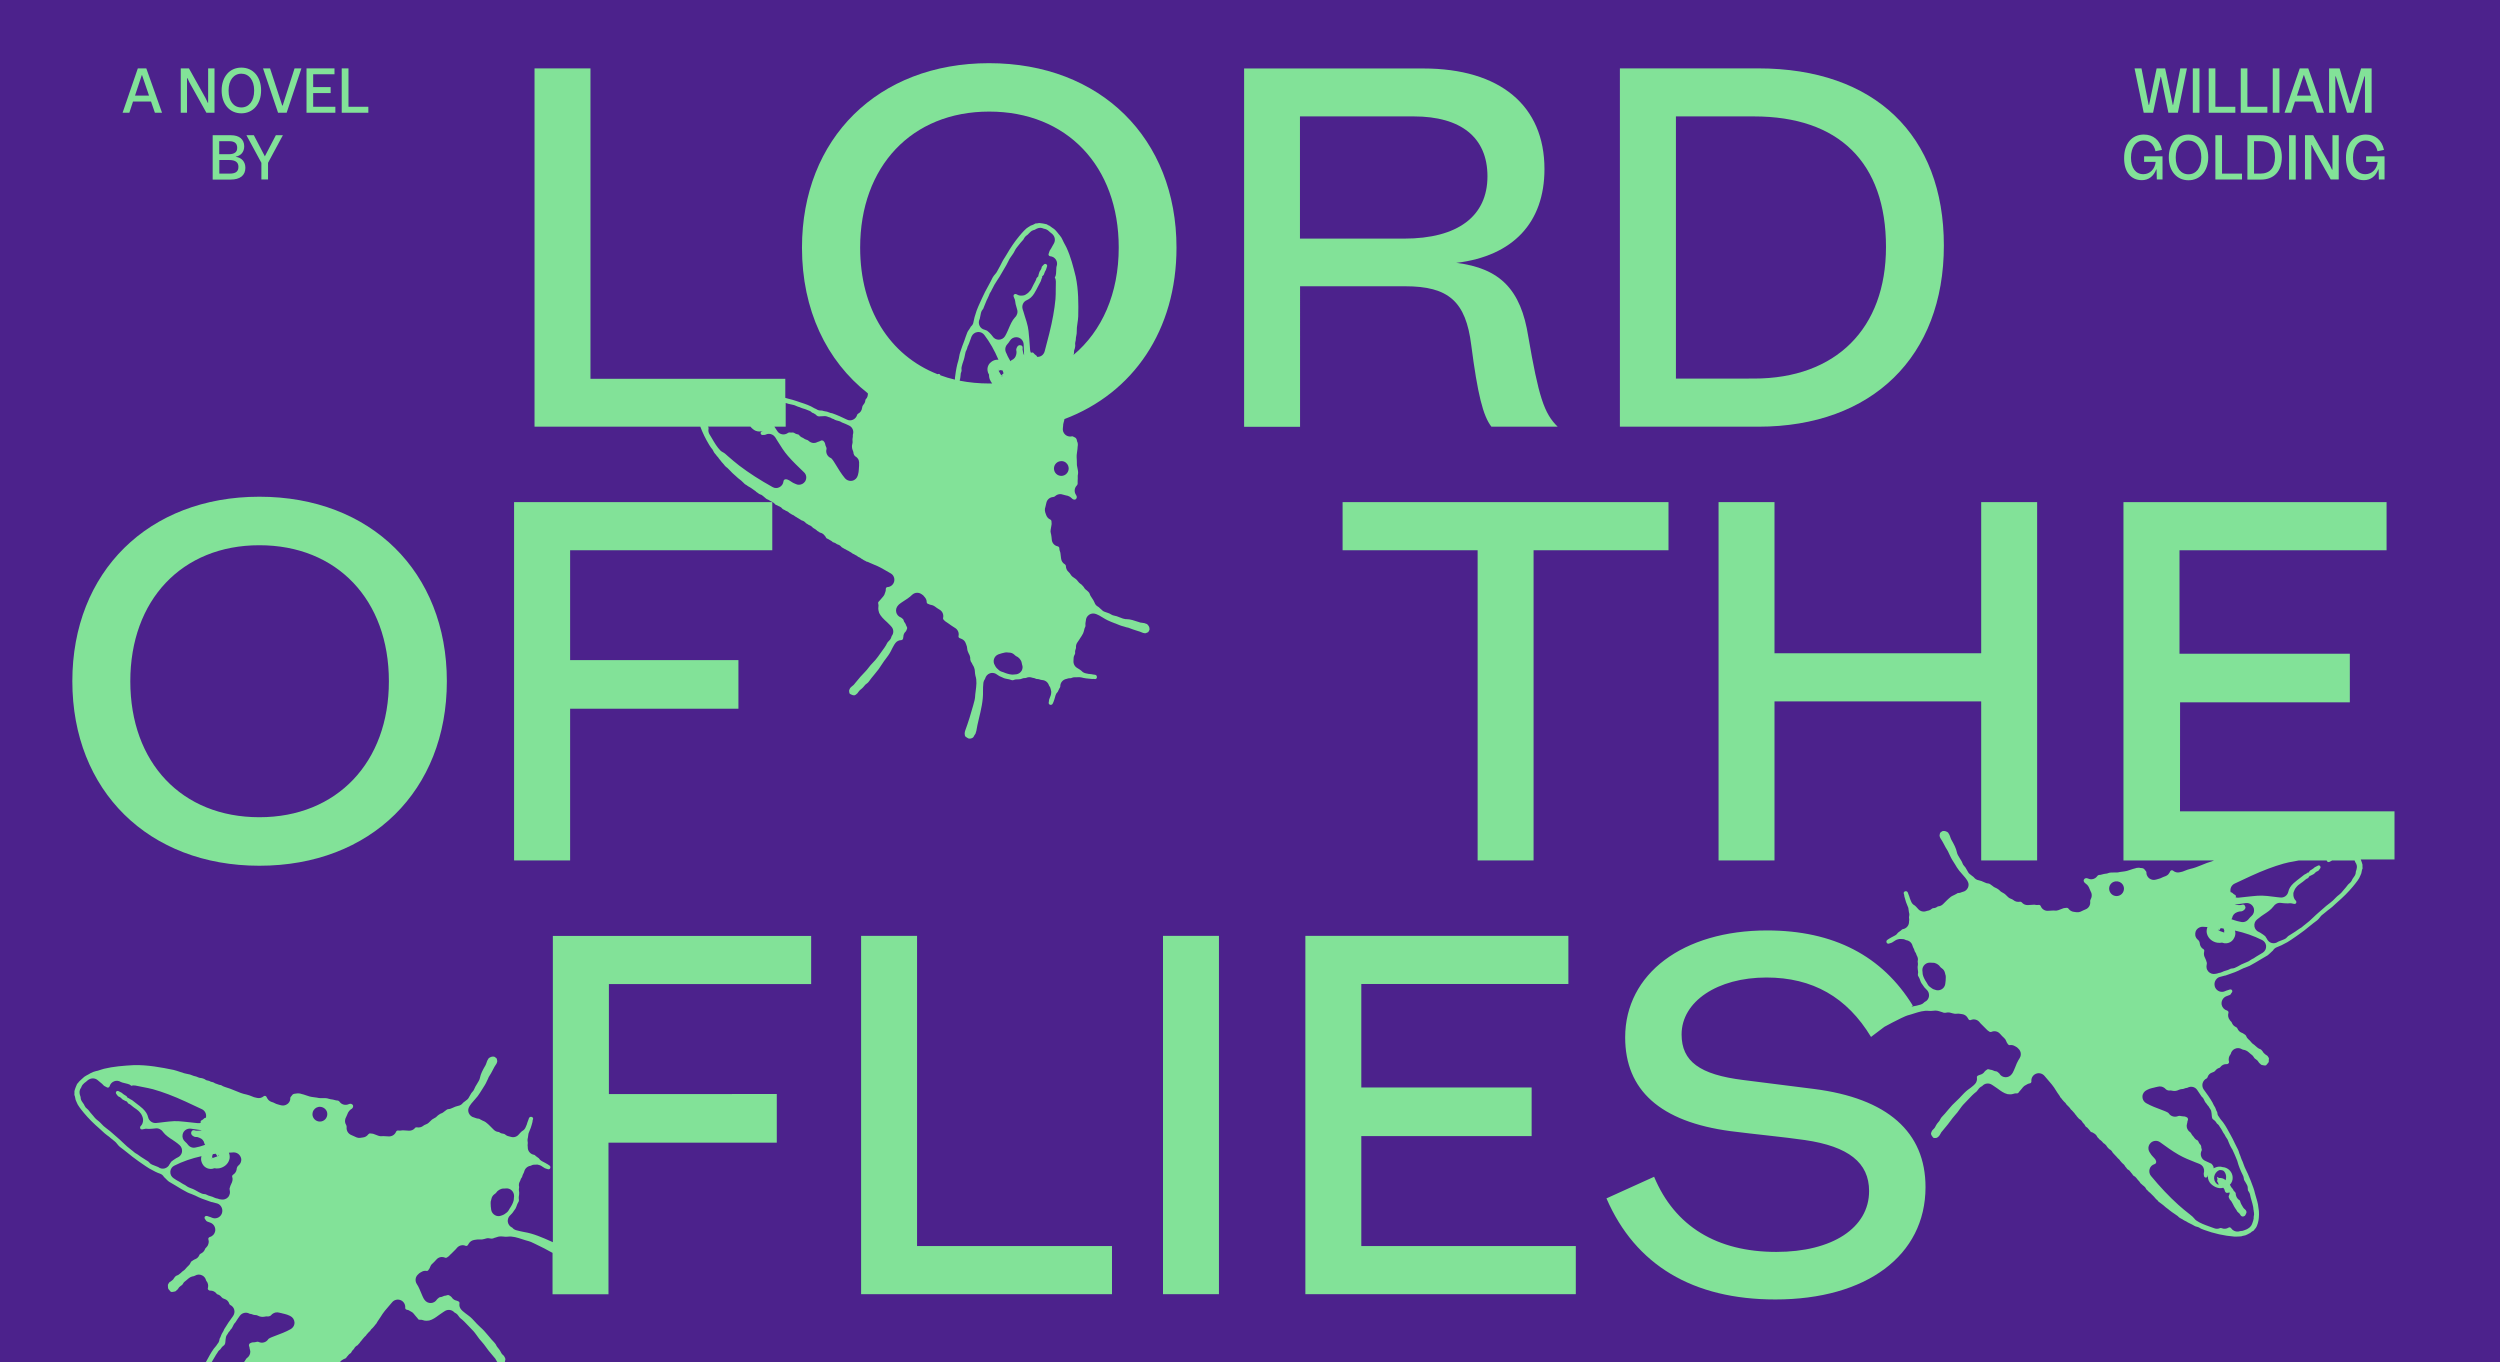 <svg xml:space="preserve" style="enable-background:new 0 0 2592 1412.6;" viewBox="0 0 2592 1412.6" y="0px" x="0px" xmlns:xlink="http://www.w3.org/1999/xlink" xmlns="http://www.w3.org/2000/svg" id="Calque_1" version="1.0">
<style type="text/css">
	.st0{fill:#4C228C;}
	.st1{fill:#82E298;}
</style>
<rect height="1412.6" width="2592" class="st0"></rect>
<g>
	<path d="M1525.4,357.9c6.6,50.9,12.2,73.3,20.9,84.5h68.7c-14.2-13.7-19.8-31.6-30.5-93.6c-7.6-48.3-29-70.7-74.8-76.3
		h0.5c58.5-7.1,91.1-41.7,91.1-97.2c0-65.6-45.8-104.3-125.7-104.3h-185.7v371.5h58V296.8h108.9
		C1502,296.8,1519.8,312.6,1525.4,357.9z M1347.8,247.5V120.7h118.1c48.9,0,76.3,21.9,76.3,62.1c0,41.2-30.5,64.6-86.5,64.6H1347.8z" class="st1"></path>
	<path d="M2015.4,254.6c0-114.5-71.8-183.7-192.4-183.7h-143.5v371.5h143.5C1941.1,442.4,2015.4,369.6,2015.4,254.6z
		 M1737.6,392.5V120.7h80.9c88,0,136.9,47.8,136.9,135.4c0,84.5-51.9,136.4-136.9,136.4H1737.6z" class="st1"></path>
	<path d="M268.9,515c-115,0-193.9,77.9-193.9,191.3s78.9,191.3,193.9,191.3c115.5,0,194.4-77.9,194.4-191.3
		S384.4,515,268.9,515z M268.9,847.3c-80.4,0-133.8-56.5-133.8-141c0-84,53.4-141,133.8-141c80.4,0,134.3,56.5,134.3,141
		C403.3,790.3,349.3,847.3,268.9,847.3z" class="st1"></path>
	<polygon points="533,892.1 591.1,892.1 591.1,734.8 765.6,734.8 765.6,684.4 591.1,684.4 591.1,570.5 800.7,570.5 
		800.7,520.6 533,520.6" class="st1"></polygon>
	<polygon points="1590,892.1 1590,570.5 1729.9,570.5 1729.9,520.6 1392,520.6 1392,570.5 1532,570.5 1532,892.1" class="st1"></polygon>
	<polygon points="1839.8,520.6 1781.8,520.6 1781.8,892.1 1839.8,892.1 1839.8,727.2 2054.1,727.2 2054.1,892.1 
		2112.1,892.1 2112.1,520.6 2054.1,520.6 2054.1,677.3 1839.8,677.3" class="st1"></polygon>
	<path d="M2259.7,728.2h176.6v-50.4h-176.6V570.5h214.7v-49.9h-272.8v371.5h93.9c-0.4,0.2-0.7,0.4-1.1,0.5
		c-0.4,0.2-1,0.4-1.3,0.5c-3.4,0.9-6.8,2.3-10.2,3.7c-4.2,1.7-8.1,3.3-12.1,4.1c-0.9,0.2-4.6,1.3-6.9,2.4c-0.6,0.3-1.3,0.5-1.9,0.6
		l-0.4,0.1c-0.5,0.1-1.2,0.2-1.8,0.4c-2.4,0.6-4.9-0.1-6.8-1.7c-0.1-0.1-0.2-0.2-0.3-0.2c-0.9-0.5-2.1-0.1-2.6,0.8l-0.7,1.4
		c-0.7,1.3-1.7,2.4-3,3.1c-0.6,0.4-1.3,0.7-2,0.9c-1,0.3-2,0.8-2.9,1.2c-0.7,0.3-1.1,0.5-1.5,0.7c-0.5,0.2-1.1,0.4-1.6,0.5
		c-0.4,0.1-1.3,0.3-2.8,0.8c-2.4,0.8-5.1,0.4-7.1-1.1c-1.6-1.2-2.6-2.9-3-4.7c-0.1-0.6-0.1-1.2-0.1-1.7c0-0.2,0-0.4-0.1-0.5
		c0-0.1,0-0.2-0.1-0.2c0,0-0.2-0.4-0.5-0.7c-0.4-0.4-0.7-0.8-1-1.2c-0.5-0.8-1.2-1.4-2.6-1.7c-0.3,0-0.5-0.1-0.8-0.1
		c-0.8,0-1.6-0.1-2.3-0.3c-0.3-0.1-0.6-0.1-0.9,0c-0.4,0.1-0.9,0.1-1.3,0.1c-0.2,0-0.5,0.1-0.7,0.1c-0.4,0.2-0.9,0.3-1.3,0.4
		c-1.6,0.3-3.2,0.9-4.7,1.4c-1.4,0.5-2.5,0.9-3.7,1.2c-1.4,0.4-3,0.6-4.6,0.8c-1,0.1-2.1,0.3-3,0.4c-0.3,0.1-0.6,0.1-0.9,0.2
		l-0.4,0.1c-0.6,0.1-1.1,0.2-1.7,0.2c-0.4,0-0.9,0-1.5,0c-2.9-0.1-5.8-0.1-7.7,0.7c-0.6,0.3-1.3,0.5-2,0.5c0,0-0.1,0-0.1,0
		c-1.3,0.2-3,0.4-4.4,0.9c-0.7,0.3-1.5,0.4-2.3,0.4c-0.4,0-0.7,0.1-0.8,0.1c-0.7,0.2-1.2,0.6-1.6,1.2c-2.1,3-6.1,4.1-9.4,2.5
		c-0.7-0.3-1.7-0.6-2.7-0.3c-0.8,0.2-1.4,0.8-1.8,1.6c-0.1,0.3-0.2,0.7-0.1,1.1c0,0,0,0,0,0c0.2,1.2,0.8,1.9,1.9,2.7
		c0.6,0.4,1.1,0.8,1.6,1.3l0.7,0.8c0.4,0.5,0.7,1,1,1.5c0.3,0.6,0.5,1.2,0.8,1.8c0,0,0.1,0.3,0.1,0.3c0.4,1,0.8,2,1.3,2.9
		c0.4,0.7,0.7,1.5,0.8,2.3c0.3,1.8,0,3.7-0.9,5.3c-0.5,0.9-0.7,1.7-0.6,2.5c0.5,3.5-1.5,6.9-4.9,8.2c-1.4,0.6-2.8,1.1-4,1.8
		c-0.6,0.3-1.1,0.5-1.3,0.6c-1.2,0.5-2.6,0.6-3.9,0.5l-0.7-0.1c-0.7-0.1-1.4-0.2-2.1-0.3c-2.2-0.2-4.2-1.4-5.5-3.2
		c-0.3-0.4-0.6-0.7-1-0.8c-0.4-0.2-0.9-0.3-1.7-0.1c-0.5,0.1-1.1,0.2-1.7,0.2c-0.4,0-0.6,0.1-0.7,0.1l-5.6,2.1
		c-1.1,0.4-2.3,0.5-3.5,0.4c-0.5-0.1-1-0.1-1.2-0.1c-1.6,0-3.4,0.1-5.5,0.3c-3.4,0.4-6.6-1.5-7.9-4.7c-0.4-1.1-1.3-1.5-2.1-1.4
		c-1.4,0.2-2.7,0.2-3.9-0.1c-0.5-0.1-0.8-0.2-1.1-0.1c-1.6,0.2-3.3,0.3-4.9,0.3l-1.4,0.1c-2.4,0.1-4.8-0.9-6.3-2.8
		c-0.4-0.5-1.2-0.8-1.8-0.7c-2.4,0.5-5.1-0.1-6.9-1.7c-0.6-0.5-1.6-1-2.7-1.4c-1-0.3-1.9-0.9-2.7-1.6c-0.8-0.8-1.8-1.7-2.7-2.6
		c-0.6-0.6-1.2-1-1.7-1.3c-0.4-0.2-0.8-0.5-1.2-0.7c-0.2-0.2-0.4-0.3-0.7-0.4c-0.8-0.4-1.6-0.9-2.2-1.6c-0.3-0.3-0.6-0.6-0.8-0.8
		c-0.4-0.4-0.8-0.6-1.2-0.9c-0.4-0.2-0.8-0.4-1.1-0.7c-0.4-0.3-0.9-0.5-1.4-0.7c-0.7-0.3-1.4-0.6-2.1-1.1c-0.3-0.2-0.7-0.5-1-0.8
		l-0.3-0.2c-1.8-1.4-3-2.3-4.2-2.4c-1.1,0-2.2-0.3-3.1-0.8c-3-1.5-5.5-2.3-6.7-2.5c-2-0.3-3.8-1.3-5.1-3c-0.2-0.2-0.4-0.4-0.6-0.6
		c-0.5-0.3-1.1-0.7-1.5-1.1c-0.5-0.5-1.1-0.9-1.5-1.2l-0.7-0.5c-0.6-0.5-1.2-1.1-1.6-1.8c-0.4-0.6-0.9-1.6-1.3-2.3
		c-0.5-1-1.1-2-1.7-2.9c-0.4-0.5-0.8-1-1.2-1.4c-0.8-0.8-1.4-1.8-1.8-2.9c-0.5-1.6-1.6-3.2-2.7-5c-1.6-2.6-2.5-4.1-2.9-5.6
		c-0.1-0.3-0.1-0.5-0.2-0.8c0,0,0,0,0,0c-0.8-4.1-3.1-8.3-5-11.7l-0.8-1.4c-0.2-0.3-0.3-0.6-0.4-0.9c-0.2-0.5-0.4-1.1-0.6-1.6
		c-0.2-0.5-0.3-0.8-0.4-1.2c-0.1-0.2-0.2-0.5-0.3-0.7c-0.1-0.2-0.1-0.4-0.3-0.7c-0.4-0.5-0.7-1-0.9-1.5c-0.1-0.2-0.2-0.3-0.3-0.5
		c-0.6-0.8-2.9-1.8-3.9-1.8c-0.4,0-0.8,0.1-1.2,0c-0.7,0-1,0.2-1.3,0.4c-0.2,0.2-0.4,0.3-0.7,0.5c-0.7,0.4-1,0.7-1.3,1.2
		c-0.1,0.1-0.1,0.4-0.2,0.7c0,0.5-0.1,1-0.3,1.5c-0.1,0.3-0.1,0.6,0,0.9c0.1,0.3,0.3,1,0.4,1.3c0.1,0.3,0.3,0.7,0.4,0.9
		c1.4,2,2.6,4.3,3.8,6.5c1.1,2.2,2.3,4.4,3.7,6.5c0.4,0.6,0.7,1.2,0.9,1.8c0.1,0.3,0.2,0.6,0.4,0.9c0.4,0.8,0.8,1.6,1.2,2.5
		c0.7,1.5,1.4,2.9,2.2,4.2c0.9,1.4,1.8,2.9,2.7,4.3l0.2,0.3c1.4,2.4,2.7,4.6,4.4,6.7c1,1.3,2.3,2.8,3.6,4.2c2.2,2.5,3.8,4.4,4.7,5.9
		l0.3,0.6c0.5,0.8,0.8,1.7,1,2.5c0.3,1.5,0.1,3-0.5,4.4c-1,2.3-3,3.9-5.4,4.4c-0.6,0.1-1.2,0.4-1.7,0.6c-0.9,0.4-1.8,0.6-2.8,0.6
		c-0.6,0-1.2,0.2-1.8,0.7c-0.1,0.1-0.2,0.2-0.3,0.2c-0.3,0.2-1.4,0.8-2.3,1.2c-1.1,0.5-2.2,1-3.3,1.7c-1.5,1.1-3.4,3-4.2,3.7
		c-0.5,0.5-1,1-1.6,1.6c-0.8,0.8-1.7,1.6-2.4,2.4c-1.3,1.3-3.1,2.2-4.9,2.3c-0.4,0-0.7,0.2-1,0.4c-1.2,0.9-2.7,1.5-4.2,1.5
		c-0.4,0-0.8,0.2-1.2,0.4c-1.1,1-2.7,1.9-4.2,2.2c-0.8,0.1-1.6,0.3-2.3,0.6c-3,0.9-6.2-0.1-8.1-2.4c-1.2-1.5-3.1-3.3-3.5-3.6
		c0,0-0.2-0.1-0.4-0.2c-1.6-0.9-2.8-2.4-3.4-4.1c-0.1-0.4-0.3-0.9-0.6-1.4c-0.3-0.6-0.5-1.2-0.7-1.9c-0.3-1.2-0.7-2.3-1.2-3.4
		l-0.2-0.6c-0.1-0.3-0.2-0.5-0.3-0.8c-0.5-1.7-1.1-2-1.5-2.2c-0.7-0.3-1.4-0.3-2.1,0.1c-0.7,0.4-1.2,1.2-1,2
		c0.1,0.3,0.1,0.5,0.2,0.6c0.1,0.4,0.2,0.7,0.3,1.1c0.1,0.4,0.1,0.8,0.1,1.2c1.1,4.5,2.5,8.4,3.6,10.7c0.3,0.6,0.6,1.3,0.7,2.1
		c0,0.1,0,0.2,0,0.3c0.2,1.1,0.3,2.4,0.4,2.8c0,0.3,0.1,0.5,0.1,0.7c0,0.2,0.2,1,0.3,1.2c0.2,1,0.2,2-0.1,3.1
		c-0.1,0.6-0.2,1-0.1,1.4l0.1,0.9c0.2,1,0.1,2-0.1,2.9c0,0.1,0,0.3,0,0.4c0.1,3.8-2.7,7.1-6.5,7.7c-0.4,0.1-0.8,0.3-1.1,0.6
		c-0.5,0.6-1.2,1.1-1.8,1.5c-0.4,0.3-1.1,0.9-1.5,1.1c-0.3,0.2-0.5,0.4-0.7,0.6c-0.7,1.1-1.7,2.1-2.9,2.7l-1.3,0.7
		c-1.7,0.9-3.3,1.7-4.9,2.7c-0.1,0-0.2,0.1-0.3,0.2c-0.4,0.3-0.8,0.6-1.2,0.8c-1.4,0.8-1.3,2-1.2,2.4c0,0.2,0.2,0.5,0.2,0.7
		c0.5,0.9,1.6,1.3,2.5,0.9c0.3-0.1,0.6-0.3,0.9-0.3l0.4-0.1c0.4-0.1,1-0.3,1.7-0.6c0.5-0.3,1.4-0.8,2.2-1.4c0.7-0.4,1.1-0.7,1.4-0.9
		c0.3-0.2,0.6-0.3,0.9-0.5l1.1-0.4c1.2-0.5,2.5-0.7,3.8-0.5c0.1,0,0.3,0,0.4,0c1.5-0.1,3,0.2,4.3,0.9c0.1,0.1,0.2,0.1,0.4,0.2
		c0.1,0,0.2,0.1,0.3,0.1c3.1,0.4,5.7,2.6,6.5,5.7c0.3,1.2,0.8,2.1,1.2,2.8c0.4,0.7,0.7,1.6,0.9,2.4c0.1,0.6,0.4,1,0.6,1.3
		c0.7,0.9,1.2,1.9,1.4,2.9c0,0.1,0.1,0.5,0.5,1.1c0.4,0.7,0.7,1.5,0.9,2.4c0.2,1.1,0.2,2.2-0.1,3.2c-0.1,0.3-0.1,0.6,0,0.9
		c0,0.1,0.1,0.3,0.1,0.4c0.2,1,0.2,2.2,0,3.2c-0.1,0.4-0.2,0.9-0.2,1.4c0,1.5,0.2,3,0.4,4.3c0.2,1,0.2,2-0.1,3
		c-0.1,0.4-0.1,0.9,0,1.3c0.1,0.5,0.3,1.1,0.7,1.6c0.7,1.1,1.1,2.1,1.5,3.3c0.4,1,0.7,2.1,1.4,3.3c0.2,0.4,0.4,0.6,0.6,0.8
		c0.3,0.3,0.5,0.6,0.7,1c1.2,2,2.4,3.5,4.1,5c1.2,1.1,2.1,2.6,2.4,4.3c0.1,0.8,0.2,1.6,0.1,2.5c-0.3,2.5-1.9,4.7-4.2,5.8
		c-0.1,0.1-0.3,0.1-0.4,0.2c-0.2,0.1-0.3,0.3-0.4,0.4c-0.9,1-2.1,1.8-3.4,2.2c-2.5,0.8-6.4,1.7-8.7,2c-0.4,0.1-0.8,0.1-1.1,0.2
		l1.4-1.1c-31.6-51.4-81.9-77.9-151.1-77.9c-87,0-147.1,44.8-147.1,110.9c0,54.5,36.1,87.5,109.4,97.2c23.9,3.1,55.5,6.1,76.8,9.2
		c45.3,6.6,66.7,23.4,66.7,52.9c0,38.2-38.2,63.1-96.2,63.1c-61.6,0-105.3-26.5-126.7-77.9l-49.4,22.4
		c30,69.2,89.6,104.8,175.1,104.8c94.1,0,155.7-45.3,155.7-116.5c0-57-39.2-92.1-116-101.8l-72.8-9.2c-45.3-5.6-64.1-19.3-64.1-47.3
		c0-34.1,37.1-59,88-59c47.8,0,83.5,20.4,108.4,61.6l13.9-10.5c5.6-3.1,11.1-5.9,16.4-8.5l1-0.5c3.6-1.7,5.3-2.4,6.5-2.8
		c2.4-0.6,4.5-1.3,6.7-2c5.1-1.6,10.4-3.3,15.4-2.7c1.6,0.2,2.9,0,4.2-0.1c1-0.1,1.8-0.2,2.6-0.2c0.1,0,1.4,0.1,1.4,0.1
		c0.8,0.1,1.6,0.2,2.4,0.5c0.5,0.2,1.3,0.5,2.2,0.7c0.7,0.1,1.4,0.4,2,0.7c0.1,0,0.4,0.2,0.8,0.2c0.3,0,0.7,0.1,1,0.1
		c0.3,0.1,0.6,0.1,0.7,0l0.3-0.1c0.7-0.1,1.4-0.2,2.1-0.3c0.6,0,1.2,0,1.8,0.1c0.1,0,0.4,0.1,0.5,0.1c1,0.3,1.7,0.4,2.2,0.6
		c1.8,0.5,2.7,0.8,5.7,0.5c0.4,0,0.9,0,1.3,0c0.4,0,0.9,0.1,1.5,0.2l2,0.3c2.2,0.3,4.2,1.6,5.4,3.5l1.1,1.8c0.5,0.8,1.5,1.1,2.3,0.8
		c3.1-1.4,6.9-0.5,9,2.1c0.8,1,1.6,1.9,2.5,2.7c0.2,0.2,0.3,0.3,0.5,0.5c0.9,1,1.9,1.9,2.7,2.7c1,0.9,1.9,1.8,2.6,2.6
		c0.1,0.1,0.2,0.2,0.4,0.3l1.7,1.2c0.6,0.4,1.3,0.4,1.9,0.2c3.1-1.4,6.7-0.7,9,1.9c1.5,1.7,2.9,3.2,4.4,4.5c1,0.9,1.7,2,2.1,3.2
		c0.2,0.5,0.3,0.9,0.5,1.2l1.3,2c0.4,0.6,1.2,1,1.9,0.9c1.8-0.3,3.7,0.1,5.2,1c0.3,0.2,0.7,0.4,0.9,0.5c1,0.5,1.9,1.1,2.6,2
		c0.1,0.1,0.2,0.3,0.4,0.4c1.2,1.1,1.9,2.6,2.2,4.1c0.3,1.9,0,3.8-1.1,5.5c-0.6,0.9-1.1,1.7-1.5,2.5c-1,1.6-2,4.1-3,6.7
		c-1.1,2.6-1.9,4.6-2.6,5.8c-0.2,0.4-0.4,0.7-0.7,1.1l-0.3,0.4c-1.5,2.1-4,3.4-6.6,3.3c-2.6-0.1-5-1.5-6.3-3.8
		c-0.1-0.2-0.3-0.5-0.6-0.6c-0.4-0.3-0.8-0.6-1.2-1c-0.2-0.2-0.4-0.4-0.7-0.5c-0.3-0.1-0.5-0.2-0.8-0.2c-1.2-0.1-2.3-0.4-3.3-1
		c-0.4-0.2-0.8-0.3-1.1-0.4c-0.7-0.1-1.5-0.2-2.1-0.4c-1.2-0.4-1.5-0.4-1.8-0.4c-0.5,0-1.1,0.1-1.8,0.8c-0.3,0.3-0.7,0.5-1.1,0.8
		c-0.3,0.2-0.5,0.4-0.7,0.7c-1.1,1.8-2.9,3-5,3.5c-0.5,0.1-0.9,0.3-1.1,0.4c-0.2,0.1-0.5,0.2-0.7,0.3c-0.6,0.2-1.1,0.7-1.3,1.3
		c-0.1,0.3-0.1,0.5,0,0.8c0.4,2.4-0.3,4.8-1.9,6.6c-0.5,0.5-0.9,1-1.4,1.4c-1.8,1.6-3.9,3.3-5.9,4.6c-2.6,1.9-5.4,4.9-7.8,7.5
		l-0.9,1c-1.1,1.2-2.4,2.4-3.7,3.6c-1.3,1.2-2.6,2.4-4,3.9c-1.6,1.8-3.1,3.6-4.6,5.3c-1.9,2.3-3.8,4.6-5.9,6.7
		c-1.2,1.2-1.8,2.6-2.2,3.3c-0.3,0.7-0.8,1.4-1.3,1.9c-0.6,0.6-2.4,2.8-3.4,5c-0.4,1-1.1,1.9-1.9,2.6c-0.5,0.4-1,0.9-1.3,1.3
		c-0.7,0.9-1.4,2.7-1.4,3.5c0,0.1,0,0.3,0.1,0.4c0.1,0.7,0.4,1.3,0.7,1.7c0.4,0.4,0.7,0.9,1,1.4c0.3,0.5,0.7,0.8,1.3,1
		c0.2,0,0.3,0,0.5,0c0.4,0,0.8,0,1.1,0c1,0,1.6-0.3,2.1-0.7c0.4-0.3,0.7-0.6,1.1-0.9c0.4-0.3,1.4-1.6,2.1-3.1c0.3-0.7,0.8-1.4,1.3-2
		c0.2-0.3,0.5-0.5,0.7-0.8c4.1-4.8,7.5-9.1,10.4-13.2c0.8-1.1,1.7-2.1,2.6-3.1c0.8-0.9,1.6-1.8,2.4-2.8c0.6-0.8,1.2-1.6,1.8-2.5
		c1.8-2.5,3.5-4.9,5.4-6.7c1.4-1.4,2.8-2.8,4.2-4.4c2.6-2.8,5.4-5.7,8.2-7.8c0.4-0.3,0.8-0.8,1.9-2.3l0.5-0.7
		c0.7-0.9,1.5-1.6,2.5-2.2c0.4-0.2,0.8-0.4,1.1-0.6c0.1-0.1,0.2-0.2,0.3-0.3c2.6-2.8,6.8-3.2,9.9-1.1l1.4,0.9
		c1.4,0.9,2.6,1.7,3.8,2.6l1,0.7c2.8,2.1,6.2,4.6,9.9,5.5c1,0.2,4.2,0.5,6.1-0.3c1.2-0.5,2.4-0.6,3.6-0.5c0.6,0.1,1.3-0.1,1.8-0.8
		c0.1-0.1,0.2-0.2,0.2-0.3c0.2-0.2,0.4-0.5,0.6-0.8c0.3-0.4,0.6-0.7,0.8-0.9c0.4-0.5,0.8-0.9,1.2-1.4c0.7-0.8,1.3-1.5,1.8-2.2
		c0.8-1,1.9-1.8,3.1-2.3c0.2-0.1,0.3-0.2,0.5-0.3c1-0.7,2.2-1.2,3.5-1.4c0.3,0,1-0.2,1.4-1c0.2-0.4,0.3-0.8,0.2-1.1
		c-0.3-3.4,1.6-6.5,4.7-7.8c3.1-1.3,6.7-0.4,8.9,2.2c1.5,1.8,3,3.6,4.6,5.4c0,0,2.1,2.4,2.9,3.4c1.8,2.2,3.1,4.2,4.5,6.5
		c1,1.5,1.9,3.1,3.1,4.6c0.5,0.6,0.9,1.3,1.1,1.9c0.1,0.3,0.3,0.5,0.5,0.7c0.6,0.5,1.1,1.2,1.5,1.8c0.1,0.2,0.3,0.4,0.5,0.6
		c0.5,0.5,1,1,1.4,1.6c0.1,0.2,0.2,0.3,0.4,0.4c0.9,0.7,1.7,1.6,2.2,2.6c0.1,0.2,0.3,0.5,0.5,0.6c0.5,0.4,0.9,0.8,1.3,1.2
		c0.3,0.3,0.5,0.5,0.7,0.8c0.1,0.1,0.2,0.2,0.3,0.3c0.6,0.5,1.1,1.2,1.5,1.9c0.1,0.2,0.3,0.4,0.5,0.6c0.7,0.5,1.4,1.3,1.9,1.9
		c0.2,0.3,0.5,0.6,0.7,0.8c0.6,0.5,1,1.1,1.4,1.7c0.1,0.2,0.3,0.4,0.4,0.6c0.6,0.6,1.2,1.2,1.6,2c0.2,0.3,0.3,0.5,0.5,0.6
		c0.5,0.4,0.9,0.9,1.3,1.4c0.1,0.1,0.2,0.3,0.3,0.4c0.2,0.2,0.3,0.3,0.5,0.4c1.5,0.8,2.7,2,3.4,3.5c0.2,0.3,0.4,0.6,0.7,0.8
		c0.9,0.8,1.6,1.7,2.1,2.8c0.3,0.6,0.5,0.9,0.8,1c0.3,0.2,0.6,0.4,0.9,0.6c0.1,0.1,0.2,0.2,0.3,0.2c0.5,0.4,0.9,0.9,1.3,1.4
		c0.1,0.1,0.2,0.3,0.3,0.4c0.6,0.6,1.2,1.3,1.6,2c0.3,0.5,0.7,0.8,1.2,0.9c0.9,0.2,1.8,0.6,2.5,1.2c0.7,0.4,1.5,0.9,2,1.5
		c0.6,0.6,1.2,1.4,1.5,2.2l0.2,0.3c0.1,0.2,0.2,0.3,0.4,0.5c0.5,0.4,1,0.9,1.4,1.5c0.2,0.3,0.4,0.5,0.6,0.6c0.2,0.1,0.3,0.2,0.5,0.3
		c0.5,0.3,0.9,0.7,1.3,1.1c0.6,0.5,1.2,1.2,1.6,1.8c0.2,0.3,0.4,0.4,0.7,0.6c0.6,0.3,1.2,0.8,1.7,1.3c0.7,0.6,1.2,1.2,1.6,2
		c0.2,0.3,0.3,0.5,0.5,0.7c0.5,0.4,1,1,1.4,1.5c0.3,0.3,0.5,0.5,0.7,0.6c1.4,0.7,2.6,1.9,3.3,3.4c0.1,0.2,0.3,0.4,0.5,0.6
		c0.5,0.4,0.9,0.9,1.3,1.4c0.1,0.2,0.3,0.3,0.4,0.4c0.5,0.4,1,1,1.4,1.5c0.1,0.1,0.2,0.2,0.3,0.3c0.5,0.5,1,1,1.4,1.6
		c0.1,0.2,0.3,0.3,0.5,0.5c0.8,0.6,1.6,1.4,2.1,2.3c0.1,0.2,0.2,0.4,0.4,0.5c0.5,0.5,1,1,1.4,1.6c0.1,0.2,0.3,0.4,0.5,0.5
		c0.5,0.3,0.9,0.7,1.3,1.1c0.6,0.6,1.1,1.3,1.5,2c0.1,0.1,0.2,0.3,0.2,0.4c0.6,0.5,1.3,1.4,1.7,2.1c0.2,0.4,0.5,0.6,0.9,0.8
		c1.2,0.6,2.2,1.5,2.9,2.7c0.2,0.3,0.4,0.6,0.5,0.7c0.1,0.1,0.2,0.2,0.3,0.3c0.6,0.6,1.1,1.3,1.5,2c0.3,0.5,0.6,0.7,0.9,0.9
		c1.1,0.5,2,1.3,2.7,2.2c0.9,1.1,1.7,2.3,2.4,2.9c0.7,0.6,1.2,1.3,1.6,2.1c0.2,0.4,0.5,0.6,0.6,0.7c0.5,0.3,0.9,0.7,1.3,1.1
		c0.4,0.5,1.2,1.1,2,1.7c1,0.8,1.8,1.7,2.3,2.9c0.2,0.5,0.5,0.8,0.9,1.1c0.6,0.4,1.1,0.9,1.5,1.5c0.2,0.2,0.4,0.4,0.6,0.6
		c0.7,0.4,1.3,0.9,1.8,1.5c0.6,0.7,1.3,1.3,1.8,1.8c0.7,0.7,1.3,1.2,1.7,1.7c0.1,0.1,0.2,0.2,0.3,0.4c0.1,0.2,0.3,0.4,0.6,0.7
		c0.3,0.3,0.6,0.6,0.8,0.9c0.3,0.3,0.5,0.6,0.8,0.8c0.8,0.5,1.4,1.2,1.9,2c0.2,0.2,0.3,0.4,0.6,0.5c0.5,0.3,1,0.6,1.4,1
		c0.6,0.5,1.3,1,2.1,1.6l0.4,0.3c0.3,0.2,0.7,0.5,1,0.8c1.3,1.3,2.9,2.5,4.3,3.5l0.4,0.3c0.6,0.5,1.2,0.9,1.6,1.3
		c1.4,1.2,3.3,2.4,4.9,3.5c1.2,0.8,2.7,1.8,3.3,2.3c0.3,0.2,0.5,0.4,0.7,0.7c0.9,1,2.2,1.6,3.3,2.2l0.6,0.3c0.4,0.2,0.8,0.4,1.1,0.7
		c0.8,0.6,1.7,1,2.6,1.4l0.6,0.3c0.5,0.2,0.9,0.5,1.3,0.8c0.3,0.3,0.7,0.4,1.1,0.6c0.6,0.2,1.2,0.5,1.8,0.9c0.6,0.4,1.3,0.7,2,1
		c0.5,0.2,1.1,0.6,1.6,0.9c0.9,0.7,2.2,1.1,3.5,1.4l0.7,0.2c0.7,0.2,1.4,0.5,2.1,1c0.5,0.4,1.7,1,4.2,1.9c10.3,3.8,21.1,6.2,31.5,7
		c0.7,0,3.1,0.1,4.8-0.1c0.5-0.1,1.1-0.1,1.6-0.1c0.3,0,0.6,0,1-0.1c0.7-0.3,1.5-0.5,2.2-0.6c1.1-0.1,2.4-0.5,3.7-1.2
		c0.6-0.3,1.5-0.8,2.3-1.2l0.8-0.4c0.2-0.1,0.4-0.3,0.9-0.7c0.6-0.6,1.3-1.1,2.1-1.4c0.2-0.1,0.3-0.2,0.5-0.3
		c0.2-0.2,0.5-0.4,0.6-0.7c0.4-0.6,0.8-1.1,1.3-1.6c0.1-0.1,0.2-0.2,0.3-0.3c2.1-2.8,3.1-8,3.3-10.6c0.2-2.3,0.3-4.8,0.1-7.1
		c-0.2-1.9-0.5-4.2-1-7.1c-0.4-2.3-1.1-4.4-1.7-6.5c-0.6-2.1-1.1-3.6-1.4-4.9c-1-5.5-7.5-21-9.3-24.2c-1.1-2-1.8-4-2.5-5.9
		c-0.6-1.8-1.2-3.4-2-4.9c-0.4-0.8-0.7-1.6-0.9-2.4c0-0.1,0-0.2-0.1-0.4c-0.2-0.5-0.4-1.3-0.8-2.1c-0.2-0.4-0.4-0.8-0.5-1.2
		c-0.1-0.3-0.2-0.6-0.3-0.9c-0.3-1.1-0.6-2.2-1.1-3.1c-1.1-2-2.2-4.3-3.4-6.8c-1.3-2.7-2.6-5.6-4.1-8.1c-0.7-1.3-1.4-2.6-2.1-3.8
		c-2.5-4.6-4.9-8.9-8.5-12.9c-0.4-0.5-0.8-1-1.1-1.6c-0.1-0.2-0.2-0.3-0.3-0.5c-1-1.1-1.7-2.4-1.9-3.8c-0.1-0.3-0.1-0.6-0.1-0.9
		c0,0,0-0.1,0-0.1c-0.1-0.5-0.2-0.7-0.4-1c-0.4-0.7-0.8-1.4-1-2.2c-0.4-1.4-1.1-2.9-2.2-4.4c-0.4-0.6-0.7-1.2-0.9-1.8
		c-0.1-0.3-0.2-0.6-0.4-0.9c-2.7-4.8-5.9-9.2-9.2-13.7c-0.7-0.9-1.1-2-1.3-3.1c-0.2-1.1-0.2-2.2,0.1-3.3c0.6-2.2,2.1-4.1,4.1-5
		c0.2-0.1,0.4-0.3,0.6-0.5c0.2-0.2,0.3-0.4,0.4-0.7c0.7-2.5,2.6-4.4,5.1-5.1c0.5-0.2,1.1-0.4,1.7-0.7c0.7-0.4,1.3-1.1,1.7-1.6
		c1-1.2,2.3-2,3.7-2.4c0.4-0.1,0.8-0.4,1-0.7c1.5-2.1,4-3.4,6.6-3.2c0.3,0,0.6,0,0.9-0.1c0.6-0.2,1.3-0.7,1.5-1.3
		c0.2-0.4,0.2-0.8,0.1-1.2c-0.1-0.2-0.1-0.5-0.2-0.7c-0.4-2.3,0.1-4.8,1.6-6.6c0.2-0.2,0.3-0.5,0.4-0.7c0.5-2.2,2-4.2,4.1-5.2
		c2.4-1.2,5.2-1.1,7.4,0.3c0.8,0.5,1.5,0.6,2.2,0.7c0.3,0.1,0.6,0.1,0.9,0.2c0.1,0,1,0.4,1.5,0.6c0.8,0.4,1.8,1,2.4,1.6
		c0.7,0.7,1.5,1.3,2.2,1.9c0,0,1,0.8,1.3,1c0.7,0.6,1.3,1.3,1.8,2.1c0.3,0.5,0.5,0.8,0.7,1.1c0.4,0.5,1.1,0.9,1.9,1.5
		c1.1,0.7,2.1,1.8,2.7,3c0.1,0.1,0.1,0.2,0.2,0.3c0.1,0.2,0.3,0.4,0.5,0.5c0.5,0.4,0.9,0.8,1.3,1.2c0.3,0.4,0.9,0.8,2.2,0.9
		c0.6,0,1.2,0.1,1.8,0.3c0.3,0.1,0.6,0.1,0.9,0c0.5-0.1,0.9-0.4,1.2-0.8c0.3-0.4,0.6-0.7,0.9-1.1c1.3-1.3,1.4-2,1.4-2.7
		c-0.1-0.7-0.1-1.4,0.1-2.1c0-0.3,0-0.5,0-0.7c-0.1-0.4-0.2-0.6-0.4-0.9c-0.3-0.4-0.6-0.8-0.8-1.2c-0.2-0.3-0.4-0.5-0.6-0.7
		c-0.4-0.2-0.9-0.5-1.3-0.8c-0.3-0.2-0.6-0.4-0.9-0.7c-1.1-0.8-2-1.8-2.6-3c-0.1-0.2-0.2-0.4-0.4-0.5c-0.2-0.2-0.4-0.5-0.6-0.7
		c-0.1-0.1-0.2-0.3-0.4-0.4c-0.6-0.5-1.1-0.7-1.5-0.8c-0.9-0.3-1.8-0.9-2.5-1.5c-0.2-0.2-0.4-0.4-0.6-0.5c-0.5-0.3-1-0.8-1.4-1.2
		c-0.6-0.7-1.5-1.3-2.2-1.8c-0.7-0.4-1.3-1-1.8-1.6c-1.2-1.5-2.4-2.8-3.4-3.6c-1-0.8-1.7-1.9-2.2-3.2c-0.2-0.5-0.5-0.9-1-1.3
		c-0.1,0-0.2-0.1-0.3-0.2c-0.5-0.3-1-0.6-1.5-1c-0.5-0.4-1.2-0.7-2-1c-2-0.8-3.5-2.4-4.3-4.4c-0.2-0.4-0.4-0.7-0.8-1l-1.7-1
		c-1.6-0.9-2.7-2.4-3.3-4.1c-0.1-0.3-0.3-0.6-0.6-0.9c-0.6-0.5-1-1-1.4-1.6c-0.9-1.1-1.5-2.4-1.7-3.7c-0.2-1.2-0.2-2.5,0.2-3.7
		c0.1-0.3,0.1-0.6,0.1-0.9c-0.1-0.3-0.2-0.6-0.4-0.9c-0.2-0.3-0.7-0.6-1.2-0.8c-2.8-0.8-4.9-3.1-5.5-6c-0.1-0.3-0.1-0.5-0.1-0.8
		c-0.3-3.4,1.8-6.8,5-8l3.5-1.3c0.6-0.2,0.9-0.6,1.1-1c0.3-0.6,0.6-1.1,1.1-1.6c0.4-0.4,0.5-1,0.4-1.6c0-0.2-0.1-0.4-0.2-0.6
		c-0.4-0.8-1.3-1.1-2-0.9c-0.1,0-0.2,0-0.3,0c-0.1,0-0.3,0.1-0.3,0.1c-0.7,0.3-1.2,0.5-1.8,0.6c-1.1,0.3-2,0.6-2.8,1
		c-1.8,0.9-4,1-5.9,0.3c-1.9-0.7-3.5-2.1-4.4-4c-0.3-0.6-0.5-1.3-0.6-2c-0.3-1.6-0.1-3.2,0.5-4.6c0.9-2,2.6-3.8,4.8-4.4l0.5-0.1
		c1.1-0.3,2.6-0.7,4.4-1.2c0.4-0.1,0.8-0.2,1.2-0.2c0.4-0.2,0.7-0.3,1.1-0.4c6.2-2,11.5-4.1,15.2-6.1c1.4-0.8,2.9-1.3,4.3-1.8
		c1.4-0.5,2.7-1,4.2-1.7c3.7-1.9,7.7-4.4,11.3-6.5l0.8-0.5c1-0.6,2-1.2,2.9-1.7c1.3-0.8,2.6-1.5,3.9-2.3c0.7-0.5,1.6-1.3,2.6-2.3
		l0.3-0.3c0.6-0.6,1.1-1.1,1.7-1.6c0.1-0.1,0.3-0.2,0.4-0.3c0.1-0.1,0.2-0.1,0.5-0.6c0.9-1.5,2.4-2.7,4.1-3.3
		c2.6-0.9,6.2-2.6,10.8-5.2c2.4-1.4,5.1-3.3,7.7-5.1l0.3-0.2c1.3-0.9,2.5-1.8,3.7-2.6c4-2.7,7.6-5.6,11.1-8.5c2.6-2.1,5.2-4.2,8-6.2
		c0.9-0.6,1.9-1.9,3-3.3c0,0,0.8-1,1-1.2c0.4-0.4,0.8-0.9,1.3-1.2c1.3-1,2.5-2,3.6-2.9c1.5-1.2,2.8-2.4,4.3-3.4c1.5-1,3.4-2.8,5-4.3
		c0.9-0.9,1.6-1.5,2.2-2c6.6-5.7,12-11.1,16.5-16.5c3.5-4.2,6.9-8.5,7.8-11.4c0.2-0.5,0.4-1.1,0.7-1.6c0.2-0.3,0.3-0.6,0.4-1
		c0.2-0.8,0.3-1.7,0.5-2.5c0.1-0.7,0.3-1.4,0.6-2c0.2-0.4,0.3-0.8,0.2-1.1c0-0.2,0-0.4-0.1-0.7c-0.1-0.7-0.1-1.3,0-2
		c0-0.3,0-0.5,0-0.6c-0.2-1.1-1.1-3.6-1.8-5.4h35v-49.9h-222.4V728.2z M2016.8,1020.4c-0.4,2.3-1.8,4.3-3.9,5.4
		c-2,1.1-4.5,1.3-6.6,0.4l-0.6-0.2c-0.9-0.2-1.8-0.6-2.6-1.2c-1.1-0.7-2-1.5-2.7-2c-0.8-0.7-1.5-1.5-1.9-2.4c-0.3-0.5-0.5-1-0.8-1.4
		c-2.1-3.1-3.5-5.9-4.1-8.3c0-0.2-0.1-0.3-0.1-0.5c0-0.2-0.1-0.4-0.1-0.7l-0.1-1.4c-0.1-0.7-0.1-1.4-0.2-2.1c-0.1-2.3,0.9-4.5,2.6-6
		c1.7-1.5,4-2.2,6.2-1.9c0.6,0.1,1.2,0.1,1.9,0.1c1.4-0.1,2.9,0.3,4.1,1l1,0.6c1.1,0.6,1.9,1.5,2.6,2.5c0.4,0.6,1,1.1,1.9,1.7
		c1.7,1.2,2.8,2.9,3.2,4.9c0,0.1,0.1,0.4,0.1,0.4c0.1,0.4,0.2,0.7,0.2,0.9c0.2,0.4,0.3,0.9,0.4,1.3c0.1,0.5,0.1,1,0.1,1.5
		C2017.4,1015.1,2017.2,1018.3,2016.8,1020.4z M2200.8,925.7c-2.4,3.5-7.2,4.4-10.7,2c-1.7-1.2-2.8-3-3.2-4.9c-0.2-1-0.2-2,0-3
		c0.6-3,3-5.4,6.1-5.9c0.2,0,0.4-0.1,0.6-0.1c2.9-0.3,5.7,1,7.3,3.4c0.6,0.9,0.9,1.8,1.1,2.8C2202.4,921.9,2201.9,924,2200.8,925.7z
		 M2284.8,1139.6c0.7,1.7,1.7,3.2,1.8,3.4c0.1,0.1,0.2,0.2,0.3,0.4c0.6,0.6,1.2,1.3,1.6,2.1c0.1,0.1,0.2,0.3,0.3,0.4
		c0.1,0.2,0.2,0.2,0.3,0.3c0.7,0.7,1.3,1.6,1.7,2.5c0.2,0.4,0.3,0.5,0.4,0.6c0.6,0.7,1,1.5,1.3,2.4c0.1,0.3,0.2,0.7,0.2,1
		c0.1,0.5,0.2,1,0.2,1.4l0.1,0.5c0.1,0.4,0.1,0.9,0.1,1.3l0,0.5c0,0.1,0.1,0.2,0.1,0.3c0.1,0.4,0.1,0.7,0.1,1.2l0.1,0.6
		c0.2,1.1,0.7,1.9,1.6,2.4c0.5,0.3,1,0.7,1.4,1.2l0.3,0.3c0.6,0.5,1.1,1.2,1.4,1.9c0.1,0.1,0.1,0.2,0.2,0.3c0.1,0.2,0.3,0.4,0.5,0.5
		c0.8,0.6,1.6,1.3,2.1,2.2l0.3,0.6c0.6,1,1.2,1.9,1.8,2.7c0.1,0.2,0.2,0.3,0.3,0.5c0.2,0.3,0.4,0.7,0.6,1.1l0.2,0.3
		c0.5,1,1.1,2.2,1.9,3.2c0.4,0.5,0.8,1.1,1,1.7c0.4,0.9,1,1.8,1.6,2.6c0.3,0.5,0.5,0.8,0.7,1.1c0.1,0.2,0.3,0.5,0.4,0.7
		c0.3,0.5,0.6,1.5,1,2.5l0.2,0.5c0.9,2.1,1.8,4.3,2.9,5.9c0.2,0.3,0.4,0.6,0.6,0.9c1,2,4.4,9.5,5.2,11.9c0,0.1,0.1,0.3,0.1,0.4
		c1.2,4.7,3.3,9.9,5.7,14.6c0.4,0.7,0.6,1.4,0.8,2.2c0,0,0.3,1.8,0.3,1.8c0.1,0.5,0.2,1.1,0.6,1.6c0.9,1.3,2,3.4,2.7,4.7
		c0.3,0.6,0.5,1.2,0.6,1.9c0.1,0.6,0.1,1.2,0.1,1.8c0,0.5,0,0.9,0.1,1.3c0.1,0.5,0.3,0.9,0.6,1.3l0.3,0.4c0.7,1,1.2,2.1,1.4,3.2
		c0,0,0.1,0.6,0.1,0.6c0.3,1.6,0.8,3.4,1.4,5.4c0.6,2.1,1.3,4.5,1.7,6.7c0.2,0.9,0.3,1.9,0.3,2.8c0,0.1,0,0.2,0.1,0.3
		c0.1,0.4,0.1,0.9,0.2,1.3c0,0.1,0,0.2,0,0.4c0.1,0.3,0.2,0.6,0.2,0.9c0.2,1.3,0.2,2.8-0.2,4c-0.1,0.3-0.1,0.5-0.1,0.8
		c0.1,1,0,1.9-0.3,2.8c0,0.2-0.1,0.3-0.1,0.5c-0.1,0.3-0.2,0.6-0.3,1c-0.1,0.6-0.4,1.2-0.6,1.8c-0.1,0.4-0.4,1.1-0.6,1.5
		c-0.4,1.1-1,1.8-1.8,2.6c-0.5,0.6-1.2,1.1-1.9,1.5c-0.7,0.5-1.8,1.2-2.7,1.4c-0.5,0.1-1,0.3-1.6,0.6c-0.9,0.4-2,0.7-3,0.7
		c-0.1,0-0.2,0-0.4,0c-0.5,0.1-0.9,0.2-1.4,0.3c-0.4,0.1-0.9,0.2-1.4,0.3c-2.9,0.3-5.7-1.1-7.3-3.5c-0.4-0.6-1-0.9-1.7-0.9
		c-0.4,0-0.7,0.2-0.9,0.3c-2.2,1.4-4.9,1.6-7.2,0.6c-0.2-0.1-0.5-0.2-0.7-0.2c-0.2,0-0.7,0-1.2,0.2c-1.8,0.8-3.9,0.8-5.7,0.1
		c-1.5-0.6-3.1-1.2-4.7-1.7c-5-1.8-10.1-3.6-14-6.4c-1-0.7-1.6-1.4-2.1-2.1c-0.5-0.6-1.1-1.3-1.9-2l-2.8-2.3
		c-4.1-3.2-8.3-6.6-11.9-9.9c-9.6-8.7-18.6-18.2-28.3-29.9c-0.8-1-1.4-2.2-1.6-3.5c-0.2-1.2-0.2-2.4,0.2-3.6
		c0.7-2.5,2.7-4.4,5.1-5.1c0.6-0.2,1.1-0.6,1.3-0.9c0.4-0.6,0.5-1.2,0.4-2c-0.1-0.5-0.4-1.2-0.7-1.8c-0.6-0.9-1.5-1.8-2.4-2.8
		l-0.2-0.2c-0.6-0.6-1.1-1.1-1.5-1.7c-0.2-0.2-0.3-0.5-0.5-0.7c-0.4-0.7-0.9-1.4-1.4-2.1c-0.6-0.9-1-1.9-1.2-2.9
		c-0.5-2.5,0.3-5.1,2.2-6.9c2.7-2.6,6.8-2.9,9.8-0.7c6.2,4.5,12.5,9.1,19.3,13c5.6,3.2,11.4,5.5,17,7.7c1.8,0.7,3.2,1.2,4.6,1.8
		c2.5,1,4.2,3.2,4.6,5.7c0.2,1.2,0.2,2.5-0.2,3.8c-0.1,0.3-0.1,0.6-0.1,0.8c0,0,0.3,2.2,0.3,2.2c0.2,0.9,0.9,1.6,1.7,1.6
		c0.9,0.1,1.7-0.4,2-1.3l0.5-1.4c-0.2,1.2-0.3,2.4,0,3.7c0.3,1.4,0.8,2.8,1.7,4c1.9,2.8,7,6.4,11.8,6c0.8-0.1,1.6-0.2,2.2-0.4
		c0.1,0.1,0.3,0.3,0.4,0.4c0.8,1,1.2,1.9,1.4,3.1c0.2,0.7,0.6,1.3,1.3,1.6c0.3,0.2,1,0.3,1.6,0.1c0.7-0.2,1.4-0.2,2.1-0.2
		c0,0.2-0.1,0.4-0.1,0.6c-0.1,0.8-0.3,1.6-0.7,2.3c-0.3,0.6-0.4,1.1-0.3,1.7c0.1,0.4,0.3,0.9,0.5,1.3c0.3,0.5,0.6,1,0.8,1.5
		c0.9,0.7,1.6,1.7,2.1,2.8c0.2,0.3,0.4,0.6,0.5,0.9l0.6,1.1c0.7,1.5,1.5,3,2.5,4.4c0.6,0.7,1.2,1.7,1.6,2.5c0.2,0.5,0.6,1,1.3,1.5
		c0.9,0.7,1.7,1.5,2.2,2.5c0.7,1.2,1.3,1.5,1.8,1.6c0.9,0.3,1.9,0,2.8-0.6c0.7-0.7,1.8-3,1.8-3.9l-0.1-0.4c-0.2-1-0.6-1.7-1.4-2.3
		c-0.8-0.6-1.5-1.3-2-2.1c-0.7-1.1-1.5-2.4-2.1-3.6c-0.3-0.5-0.5-1-0.6-1.5c-0.3-1-0.5-1.6-0.8-2.1c-0.2-0.3-0.3-0.4-0.6-0.5
		c-1.4-0.9-2.4-2.3-3-3.8c-0.2-0.5-0.4-1.1-0.5-1.6c-0.1-0.4-0.1-0.8-0.1-1.2c0-0.1,0-0.2,0-0.3c0-0.1-0.1-0.2-0.1-0.3l-0.2-0.4
		c-0.1-0.3-0.3-0.6-0.5-0.8l-1.2-1c0,0,0,0,0,0c0-0.1-0.1-0.2-0.1-0.3c-0.4-0.9-0.9-1.8-1.6-2.5c-0.8-0.8-1.5-1.8-1.9-2.9
		c-0.1-0.2-0.1-0.3-0.3-0.5l-0.2-0.2c2.1-2.1,3.2-5,2.9-8.1c-0.4-4.9-3.9-8.9-8.7-10c-0.6-0.1-1.1-0.2-1.6-0.2
		c-1.1-0.4-2.4-0.6-4-0.5c-2.1,0.2-3.7,0.9-4.6,1.3c-0.3,0.1-0.7,0.3-1,0.4c0.1-0.3,0.2-0.6,0.2-0.9c0,0,0,0,0-0.1
		c-0.2-0.8-0.4-1.3-0.8-1.9c-0.3-0.3-0.5-0.7-0.8-1.1c-0.2-0.3-0.5-0.6-0.8-0.8c-1.8-0.9-3.7-1.8-6.1-2.8c-2-0.8-3.6-2.4-4.3-4.4
		c-0.2-0.4-0.3-0.9-0.4-1.3c-0.3-1.6-0.1-3.4,0.7-4.9c0.2-0.5,0.3-1,0.2-1.4c0-0.2-0.1-0.3-0.1-0.4c-0.2-0.5-0.3-0.9-0.4-1.4
		c-0.1-0.4-0.1-0.9-0.1-1.3c0,0,0-0.1,0-0.1c-0.2-1-0.6-1.5-1-1.9c-0.8-0.8-1.5-1.8-1.9-3c-0.1-0.3-0.3-0.6-0.3-0.7
		c-0.2-0.3-0.5-0.5-0.8-0.6c-1.5-0.7-2.7-1.8-3.5-3.2c-0.2-0.3-0.4-0.6-0.7-0.9c-0.8-0.7-1.4-1.6-1.9-2.5c-0.4-0.9-0.9-1.6-1.6-2
		c-1.7-1.2-2.8-3-3.2-4.9c-0.2-1.2-0.2-2.5,0.2-3.7c0.1-0.3,0.2-0.5,0.2-0.7c0-0.2,0.1-0.3,0.1-0.4c0-0.8,0.2-1.6,0.5-2.3
		c0.3-0.8,0.3-1.3,0.2-1.7c-0.1-0.3-0.3-0.8-0.5-1c-0.2-0.3-0.5-0.5-0.8-0.6c-0.2-0.1-0.5-0.2-0.7-0.3c-0.4-0.2-0.8-0.4-1.2-0.5
		c-0.5-0.1-1-0.1-1.6-0.1c-0.8,0-1.5-0.1-2.3-0.3c-1-0.3-1.9-0.4-2.9-0.1c-3.5,1.6-7.8,0.5-9.9-2.7c-0.2-0.3-0.5-0.6-1-0.9
		c-0.9-0.5-2.3-1.2-3.4-1.6l-2.6-1c-5.6-2.1-11.3-4.2-16.4-7.1c-2-1.1-3.4-3.1-3.8-5.3c-0.1-0.6-0.1-1.1-0.1-1.7
		c0.1-2.9,1.9-5.4,4.5-6.6c0.2-0.1,0.4-0.2,0.6-0.3c1.3-0.7,3.4-1.5,4.7-1.7c1.2-0.2,2-0.5,2.9-0.7c0.6-0.2,1.1-0.3,1.5-0.4
		c0.2-0.1,0.5-0.1,0.7-0.1c0.3,0,0.5-0.1,0.7-0.2c1.3-0.4,2.8-0.5,4.1-0.2c1.6,0.4,3.3,1.3,4.4,2.6c0.9,1,2.6,1.5,3.2,1.5
		c0,0,0.1,0,0.2,0c1.2-0.2,2.4-0.1,3.5,0.2c0.2,0.1,0.3,0.1,0.5,0.1c2.1,0.4,4.2,0,6-0.9c1-0.5,2.2-0.8,3.3-0.9
		c1.1,0,1.8-0.2,2.5-0.5c0.8-0.4,1.7-0.6,2.6-0.7c0.3,0,0.7-0.1,1-0.3c3.4-1.8,7.6-0.9,9.8,2.3c1.5,2.1,2.9,4.2,4.5,6.7
		c0.1,0.2,0.3,0.4,0.5,0.6C2283.9,1137.9,2284.4,1138.7,2284.8,1139.6z M2299.1,1222.9c-0.3,0.6-0.4,1.2-0.3,1.8
		c0.1,0.6,0.4,1.1,0.8,1.5c0.1,0.1,0.1,0.2,0.2,0.2l0.4,2.2c-2.6-1.2-4.4-3.8-4.6-6.7c-0.2-2.7,1-5.5,3.1-7.3
		c0.8-0.7,1.7-1.2,2.6-1.5c2.2-0.1,3.6,0.6,3.7,0.6c1.9,1.1,4.2,5.5,2.4,10c0,0,0-0.1-0.1-0.1c-0.9-1-1.7-1.5-3.1-1.9
		c-0.2-0.1-0.3-0.1-0.5-0.1c-0.4,0-0.8-0.1-1.2-0.2c-0.3-0.1-0.9-0.2-1.6,0l-2.4-1.2L2299.1,1222.9z M2316.9,916.1
		c5.6-2.6,11.4-5.3,16.9-7.9c12.4-5.7,23.5-9.9,33.8-12.8c3.4-1,7.1-1.7,10.7-2.3c1.8-0.3,3.5-0.7,5.2-1h28.8c0,0.1,0.1,0.2,0.1,0.3
		c0.1,0.3,0.2,0.6,0.5,0.8c0.6,0.6,1.6,0.8,2.3,0.4l2.8-1.5h23.2c0.2,0.3,0.3,0.6,0.4,0.9c0.1,0.2,0.2,0.5,0.3,0.8
		c0,0.1,0.1,0.2,0.2,0.3c0.7,1,1.2,2.1,1.4,3.2c0.1,0.7,0.2,1.4,0.1,2.1c-0.1,0.6-0.2,1.6-0.4,2.2c-0.1,0.4-0.3,1.1-0.5,1.5
		c-0.1,0.2-0.2,0.5-0.2,0.8c0,1.8-0.6,3.5-1.7,4.9c-0.1,0.1-0.2,0.2-0.2,0.3c-0.2,0.4-0.5,0.7-0.7,1c-0.7,0.8-1.1,1.7-1.5,2.6
		c-0.5,1.2-1.4,2.3-2.5,3.1c-0.6,0.5-1.1,0.9-1.4,1.3c-1.7,2.3-3.1,3.9-4.7,5.7c-0.8,0.9-1.4,1.6-2,2.4c-0.7,0.8-1.6,1.6-2.8,2.6
		c-1,0.8-2.1,1.6-3,2.6c-2.3,2.5-4.5,4.5-6.3,5.8c-2.6,1.8-4.9,3.9-7.4,6.1c-1.6,1.4-3.1,2.8-4.6,4c-1.7,1.4-3.2,2.9-4.9,4.5
		c-1.6,1.6-3,2.9-4.4,4.1c-1.7,1.4-3.4,2.8-5.2,4.2l-0.8,0.6c-0.5,0.4-0.9,0.8-1.4,1.2c-0.7,0.6-1.4,1.2-2.2,1.5
		c-0.6,0.3-1.9,1.2-3.4,2.3c0,0-1.2,0.9-1.4,1c-1.9,1.3-3.7,2.4-5.5,3.5l-2.1,1.3c-0.3,0.2-0.5,0.4-0.9,0.9
		c-0.8,1.1-1.9,1.9-3.1,2.4c-0.9,0.4-2,0.8-2.8,1.1c-1.2,0.4-2.3,0.9-3.3,1.3c0,0-0.2,0.1-0.4,0.2c-1.9,1.4-4.3,1.9-6.6,1.3
		c-2.3-0.6-4.1-2.3-5.1-4.5c0-0.1-0.1-0.2-0.2-0.3l-1.2-1.9c-0.1-0.1-0.2-0.3-0.3-0.4c-1.3-1.2-2.8-2.1-4.2-3l-0.9-0.6
		c-0.6-0.4-1.1-0.6-1.4-0.7c-2.4-1-4.1-3.1-4.6-5.7c0-0.1,0-0.1,0-0.2c-0.4-2.6,0.5-5.3,2.6-7c1.4-1.2,3-2.4,4.6-3.6
		c0.7-0.5,1.5-1,2.2-1.5c3.7-2.4,7.7-5,10.3-8.5c1.6-2.5,4.6-4.1,7.6-3.7c2.3,0.3,4.2,0.5,5.9,0.5c1.3,0.1,2.3,0,3.2-0.1
		c1-0.1,2,0,3,0.3c3.1,1,3.6-0.1,3.9-0.7c0.2-0.3,0.2-0.9,0.1-1.3c-0.1-0.5-0.3-0.9-0.7-1.2c-1.1-1.1-1.8-2.5-2.1-4
		c0-0.1-0.2-1.1-0.2-1.1c-0.2-1.4-0.1-2.9,0.5-4.2c0.3-0.8,0.7-1.6,0.9-2.1c0.2-0.4,0.4-0.8,0.7-1.2c0.3-0.4,1.1-1.5,1.6-2
		c0.3-0.4,0.7-0.7,1.1-1.1c1-0.8,2.5-1.9,3.7-2.8l0.9-0.6c0.7-0.5,1.3-1.1,2-1.6c1-0.8,1.6-1.4,2.3-1.8c0.4-0.2,0.7-0.4,1.1-0.5
		c0.3-0.1,0.5-0.2,0.7-0.6l1.4-1.9c0.3,0,0.6,0,0.9-0.2l3.3-1.7c0.2-0.1,0.4-0.2,0.5-0.4c0.7-0.8,1.2-1.2,1.4-1.4
		c0.7-0.6,1.5-1,2.3-1.3c0.4-0.1,0.7-0.4,0.9-0.7l1.6-2.1c0.4-0.6,0.4-1.2,0.3-1.5c-0.1-0.3-0.2-0.6-0.4-0.9
		c-0.6-0.7-1.5-0.9-2.3-0.4l-3.3,1.7c-0.2,0.1-0.4,0.2-0.5,0.4c-0.3,0.3-0.6,0.6-0.9,0.8c-0.2,0.1-1.1,0.7-1.8,1.2
		c-0.6,0.4-1.1,0.7-1.5,0.9c-0.2,0.1-0.3,0.3-0.5,0.5l-1.3,1.8c-0.2-0.1-0.5-0.1-0.7-0.2c-0.5,0.5-1.1,0.9-1.8,1.3l-1.7,0.9
		c-0.1,0.1-0.2,0.1-0.3,0.2c-1.2,1-2.5,1.9-3.7,2.9c-2.6,2-4.9,3.7-7.2,5.8c-3,2.8-4.8,5.6-5.5,8.9c-0.9,3.9-4.5,6.5-8.5,5.9
		c-1-0.1-2-0.2-2.9-0.3c-1.5-0.2-3.2-0.4-4.9-0.6c-3.7-0.5-7.4-0.9-10.8-1c-3.3-0.1-6.4,0.2-9.4,0.5c-1,0.1-2,0.2-3,0.3
		c-4.2,0.4-8.4,0.9-12,1.3c-1.1,0.1-2.1,0-3.1-0.3c0.1-0.2,0.1-0.3,0.2-0.4c0.1-0.3,0.1-0.6,0.1-0.9c-0.1-0.5-0.3-0.9-0.7-1.2
		c-0.2-0.2-0.4-0.3-0.6-0.3c-0.8-0.4-1.5-0.9-2.1-1.6c-0.4-0.4-1.1-0.9-2.1-1c0-0.2-0.1-0.3-0.1-0.5
		C2312,921,2313.7,917.6,2316.9,916.1z M2328,940.3c-0.2-1.1-0.7-1.8-1.4-2.2c-0.4-0.2-1.1-0.3-1.6-0.2c-0.2,0-0.3,0.1-0.4,0.1
		c-1.1,0.4-2.2,0.5-3.3,0.4c-0.6-0.1-1.1-0.1-1.4-0.1c-1,0.1-2-0.1-2.9-0.4c0.9-0.1,1.7-0.2,1.7-0.2c3.3-0.5,6.5-0.9,9.7-1.4
		c3.4-0.4,6.6,1.4,8,4.5c0.3,0.6,0.4,1.1,0.5,1.7c0.5,2.6-0.4,5.4-2.5,7.2c-1.1,1-2.1,2-3.1,3.3c-1.9,2.4-5,3.6-8,2.8
		c-0.6-0.1-1.2-0.3-1.8-0.4c-0.9-0.2-1.6-0.4-2.2-0.5c-0.9-0.2-1.7-0.5-2.6-0.8c-1-0.3-1.9-0.6-2.7-0.9c-0.2-0.1-0.4-0.2-0.6-0.3
		c0,0,0,0,0.1,0c0.4-0.3,0.7-0.7,0.8-1.3c0.5-2.6,2.3-4.8,4.8-5.7l1-0.4c1.1-0.4,2.2-0.6,3.4-0.6c0.1,0,0.2,0,0.3,0
		c1.3-0.1,4.4-1.9,4.3-4.2C2328.1,940.6,2328,940.4,2328,940.3z M2306.9,966.8c0,0.1-0.1,0.3-0.1,0.4l-0.5-0.2L2306.9,966.8z
		 M2302.4,962.3c1,0.1,2,0.3,3,0.4l0.8,2.2l-0.4,1.9l-5.1-1.8L2302.4,962.3z M2300.1,963.3l-0.1,1.5l-0.5-0.2L2300.1,963.3z
		 M2303.8,977.3c3.1,1.3,5.8,0.6,7.2,0.1c4.3-1.6,5.6-5.4,6.1-6.6c0.7-2,0.7-4.1,0.1-6c10.3,2.3,19.5,5.5,28.1,9.8
		c2.2,1.1,3.7,3.1,4.1,5.4c0.1,0.3,0.1,0.6,0.1,0.9c0.2,2.7-1.1,5.3-3.4,6.8c-1.9,1.2-4.1,2.5-6.5,3.9l-2,1.3
		c-0.5,0.4-1.2,0.9-1.9,1.1c-1.1,0.5-1.9,1.1-2.7,1.6c-0.3,0.3-0.6,0.4-0.9,0.6c-0.3,0.2-0.5,0.3-0.8,0.5c-0.7,0.3-1.6,0.7-2.5,1.1
		l-0.5,0.2c-1.5,0.6-3,1.2-4.4,1.9l-0.9,0.5c-2.1,1.2-4.4,2.5-6.2,3.2c-0.8,0.3-1.6,0.5-2.5,0.5c-1,0-1.9,0.3-2.7,0.8
		c-0.5,0.3-0.9,0.5-1.5,0.7c-0.2,0.1-1.1,0.4-1.9,0.6c-1.7,0.5-3.1,0.9-4.6,1.7c-0.8,0.4-1.7,0.7-2.7,0.8c-0.3,0-0.6,0.1-0.8,0.2
		c-0.9,0.4-1.9,0.6-2.8,0.7c-0.2,0-0.4,0-0.5,0.1c-2.6,0.5-5.3-0.4-7.1-2.3c-1-1.1-1.7-2.4-1.9-3.8c-0.2-1.1-0.2-2.3,0.1-3.4
		c0.2-0.9,0.2-1.6,0.2-1.7l-0.1-0.4c-0.3-1.6-1.1-3.4-1.9-5.1l-0.5-1.1c-0.2-0.6-0.4-1.1-0.5-1.7c-0.2-1.2-0.1-2.5,0.2-3.8
		c0.1-0.4,0.1-0.7,0.1-1c-0.2-0.7-0.5-1.1-0.9-1.3c-2-1.1-3.3-3.1-3.7-5.3c-0.1-0.3-0.1-0.6-0.1-1c0-0.1,0-0.3-0.1-0.4
		c-0.1-0.6-0.4-1.3-0.9-2.1c-0.2-0.3-0.4-0.5-0.8-0.8c-1.5-1.2-2.5-2.8-2.8-4.6c-0.2-1.3-0.1-2.7,0.3-4c1.1-3.1,4.2-5.1,7.5-5
		c1.6,0.1,3.2,0.2,4.8,0.3c-0.8,2-1.1,4.1-0.7,6.2c0.1,0.4,0.2,0.8,0.3,1.1c1.3,4.5,5.4,8,10.5,8.9
		C2300.8,977.7,2302.4,977.6,2303.8,977.3z" class="st1"></path>
	<path d="M523.9,1409.9c0-0.1,0-0.3,0.1-0.4c0.1-0.8-0.7-2.5-1.4-3.5c-0.3-0.5-0.8-0.9-1.3-1.3
		c-0.8-0.7-1.5-1.6-1.9-2.6c-1-2.2-2.9-4.4-3.4-5c-0.5-0.6-1-1.2-1.3-1.9c-0.3-0.7-1-2.1-2.2-3.3c-2.1-2.1-4-4.4-5.9-6.7
		c-1.5-1.8-3-3.6-4.6-5.3c-1.3-1.5-2.7-2.7-4-3.9c-1.3-1.2-2.6-2.4-3.7-3.6l-0.9-1c-2.4-2.7-5.2-5.7-7.8-7.5
		c-1.9-1.3-4.1-3.1-5.9-4.6c-0.5-0.4-1-0.9-1.4-1.4c-1.6-1.8-2.4-4.2-1.9-6.6c0-0.3,0-0.5,0-0.8c-0.2-0.6-0.6-1.1-1.3-1.3
		c-0.2-0.1-0.5-0.2-0.7-0.3c-0.2-0.1-0.6-0.3-1.1-0.4c-2.1-0.4-3.9-1.7-5-3.5c-0.2-0.3-0.4-0.5-0.7-0.7c-0.4-0.2-0.8-0.5-1.1-0.8
		c-0.8-0.6-1.4-0.7-1.8-0.8c-0.3,0-0.6,0-1.8,0.4c-0.6,0.2-1.5,0.4-2.1,0.4c-0.3,0.1-0.7,0.2-1.1,0.4c-1,0.6-2.2,0.9-3.3,1
		c-0.3,0-0.5,0.1-0.8,0.2c-0.3,0.1-0.5,0.3-0.7,0.5c-0.4,0.4-0.8,0.7-1.2,1c-0.2,0.2-0.4,0.4-0.6,0.6c-1.3,2.2-3.7,3.7-6.3,3.8
		c-2.6,0.1-5.1-1.1-6.6-3.3l-0.3-0.4c-0.3-0.3-0.5-0.7-0.7-1.1c-0.7-1.2-1.5-3.2-2.6-5.8c-1.1-2.6-2.1-5.1-3-6.7
		c-0.4-0.7-0.9-1.5-1.5-2.5c-1.1-1.7-1.4-3.7-1.1-5.5c0.3-1.5,1-3,2.2-4.1c0.1-0.1,0.3-0.3,0.4-0.4c0.7-0.8,1.6-1.5,2.6-2
		c0.3-0.1,0.6-0.3,0.9-0.5c1.6-1,3.4-1.3,5.2-1c0.8,0.1,1.5-0.2,1.9-0.9l1.3-2c0.2-0.3,0.4-0.7,0.5-1.2c0.4-1.2,1.1-2.4,2.1-3.2
		c1.4-1.3,2.9-2.8,4.4-4.5c2.2-2.6,5.9-3.3,9-1.9c0.6,0.3,1.3,0.2,1.9-0.2l1.7-1.2c0.1-0.1,0.3-0.2,0.4-0.3c0.7-0.9,1.6-1.7,2.6-2.6
		c0.9-0.8,1.8-1.7,2.7-2.7c0.2-0.2,0.3-0.4,0.5-0.5c0.9-0.8,1.7-1.7,2.5-2.7c2.2-2.6,5.9-3.5,9-2.1c0.8,0.3,1.8,0,2.3-0.8l1.1-1.8
		c1.2-1.9,3.2-3.1,5.4-3.5l2-0.3c0.6-0.1,1.2-0.2,1.5-0.2c0.4,0,0.9,0,1.3,0c3,0.2,3.9,0,5.7-0.5c0.5-0.2,1.2-0.4,2.2-0.6
		c0.1,0,0.4-0.1,0.5-0.1c0.6-0.1,1.2-0.2,1.8-0.1c0.7,0,1.3,0.1,2.1,0.3l0.3,0.1c0.1,0,0.4,0,0.7,0c0.3-0.1,0.7-0.1,1-0.1
		c0.5,0,0.8-0.2,0.8-0.2c0.6-0.3,1.3-0.6,2-0.7c0.9-0.2,1.6-0.5,2.2-0.7c0.8-0.3,1.6-0.5,2.4-0.5c0,0,1.3-0.1,1.4-0.1
		c0.9,0,1.6,0.1,2.6,0.2c1.3,0.2,2.6,0.3,4.2,0.1c5-0.7,10.3,1,15.4,2.7c2.1,0.7,4.3,1.4,6.7,2c1.2,0.3,2.8,1,6.5,2.8l1,0.5
		c5.6,2.6,11.3,5.6,17,8.8v42.9h58v-157.2h174.5v-50.4H631.3v-114h209.7v-49.9H573.2v317.5c-0.7-0.3-1.3-0.6-2-0.9
		c-8.5-3.8-18.2-8.1-27.6-9.6c-2.3-0.4-6.2-1.3-8.7-2c-1.3-0.4-2.5-1.1-3.4-2.2c-0.1-0.1-0.2-0.2-0.4-0.4c-0.1-0.1-0.2-0.1-0.4-0.2
		c-2.3-1.1-3.8-3.3-4.2-5.8c-0.1-0.8-0.1-1.7,0.1-2.5c0.3-1.6,1.1-3.1,2.4-4.3c1.7-1.6,2.9-3,4.1-5c0.2-0.4,0.4-0.7,0.7-1
		c0.2-0.2,0.4-0.4,0.6-0.8c0.6-1.1,1-2.2,1.4-3.3c0.4-1.2,0.8-2.2,1.5-3.3c0.3-0.5,0.6-1,0.7-1.6c0.1-0.5,0.1-0.9,0-1.3
		c-0.2-1-0.2-2-0.1-3c0.2-1.3,0.5-2.7,0.4-4.3c0-0.4-0.1-1-0.2-1.4c-0.2-1-0.2-2.2,0-3.2c0-0.1,0.1-0.3,0.1-0.4c0.1-0.3,0-0.6,0-0.9
		c-0.3-1.1-0.3-2.2-0.1-3.2c0.2-0.8,0.4-1.6,0.9-2.4c0.3-0.6,0.4-0.9,0.5-1.1c0.3-1.1,0.7-2.1,1.4-2.9c0.2-0.3,0.5-0.6,0.6-1.3
		c0.2-0.8,0.5-1.7,0.9-2.4c0.4-0.7,0.9-1.6,1.2-2.8c0.8-3,3.4-5.3,6.5-5.7c0.1,0,0.2,0,0.3-0.1c0.1,0,0.2-0.1,0.4-0.2
		c1.3-0.7,2.8-1,4.3-0.9c0.2,0,0.3,0,0.4,0c1.3-0.2,2.6,0,3.8,0.5l1.1,0.4c0.3,0.1,0.6,0.3,0.9,0.5c0.3,0.2,0.7,0.5,1.4,0.9
		c0.9,0.6,1.7,1.1,2.2,1.4c0.7,0.3,1.3,0.5,1.7,0.6l0.4,0.1c0.3,0.1,0.6,0.2,0.9,0.3c1,0.4,2.1,0,2.5-0.9c0.1-0.2,0.2-0.5,0.2-0.7
		c0.1-0.4,0.2-1.7-1.2-2.4c-0.4-0.2-0.8-0.5-1.2-0.8c-0.1-0.1-0.2-0.1-0.3-0.2c-1.6-1-3.2-1.8-4.9-2.7l-1.3-0.7
		c-1.2-0.6-2.2-1.6-2.9-2.7c-0.2-0.3-0.4-0.5-0.7-0.6c-0.4-0.3-1.2-0.8-1.5-1.1c-0.7-0.4-1.3-0.9-1.8-1.5c-0.3-0.3-0.7-0.5-1.1-0.6
		c-3.8-0.6-6.6-3.9-6.5-7.7c0-0.1,0-0.3,0-0.4c-0.2-1-0.2-2-0.1-2.9l0.1-0.9c0.1-0.4,0-0.8-0.1-1.4c-0.2-1-0.2-2-0.1-3.1
		c0-0.2,0.2-1,0.3-1.2c0-0.2,0.1-0.4,0.1-0.7c0-0.4,0.2-1.7,0.4-2.8c0-0.1,0-0.2,0-0.3c0.1-0.7,0.4-1.4,0.7-2.1
		c1.1-2.3,2.5-6.1,3.6-10.7c0-0.4,0.1-0.8,0.1-1.2c0.1-0.4,0.2-0.7,0.3-1.1c0.1-0.2,0.1-0.3,0.2-0.6c0.2-0.8-0.3-1.7-1-2
		c-0.7-0.4-1.4-0.4-2.1-0.1c-0.4,0.2-1.1,0.5-1.5,2.2c-0.1,0.3-0.2,0.5-0.3,0.8l-0.2,0.6c-0.4,1.1-0.9,2.2-1.2,3.4
		c-0.1,0.6-0.4,1.3-0.7,1.9c-0.2,0.5-0.4,0.9-0.6,1.4c-0.6,1.7-1.8,3.2-3.4,4.1c-0.2,0.1-0.3,0.2-0.4,0.2c-0.4,0.3-2.3,2.1-3.5,3.6
		c-2,2.4-5.2,3.3-8.1,2.4c-0.8-0.2-1.6-0.4-2.3-0.6c-1.5-0.3-3.1-1.2-4.2-2.2c-0.3-0.2-0.8-0.4-1.2-0.4c-1.5-0.1-3-0.6-4.2-1.5
		c-0.3-0.2-0.6-0.4-1-0.4c-1.9-0.1-3.6-1-4.9-2.3c-0.8-0.8-1.6-1.6-2.4-2.4c-0.6-0.5-1.1-1.1-1.6-1.6c-0.7-0.7-2.6-2.6-4.2-3.7
		c-1.1-0.8-2.2-1.3-3.3-1.7c-0.9-0.4-2-1-2.3-1.2c-0.1-0.1-0.2-0.2-0.3-0.2c-0.5-0.4-1.1-0.6-1.8-0.7c-1,0-1.9-0.2-2.8-0.6
		c-0.5-0.2-1.1-0.4-1.7-0.6c-2.4-0.5-4.4-2.2-5.4-4.4c-0.6-1.4-0.8-3-0.5-4.4c0.2-0.9,0.5-1.7,1-2.5l0.3-0.6
		c0.9-1.6,2.5-3.4,4.7-5.9c1.3-1.4,2.6-2.9,3.6-4.2c1.6-2.2,3-4.4,4.4-6.7l0.2-0.3c0.9-1.5,1.8-2.9,2.7-4.3c0.9-1.3,1.5-2.7,2.2-4.2
		c0.4-0.8,0.8-1.7,1.2-2.5c0.2-0.3,0.3-0.6,0.4-0.9c0.2-0.7,0.5-1.3,0.9-1.8c1.4-2.1,2.6-4.3,3.7-6.5c1.1-2.2,2.3-4.5,3.8-6.5
		c0.1-0.2,0.3-0.5,0.4-0.9c0.1-0.3,0.3-1,0.4-1.3c0.1-0.3,0-0.6,0-0.9c-0.1-0.5-0.2-1-0.3-1.5c0-0.3-0.1-0.6-0.2-0.7
		c-0.2-0.5-0.6-0.7-1.3-1.2c-0.2-0.2-0.4-0.3-0.7-0.5c-0.3-0.3-0.7-0.4-1.3-0.4c-0.4,0-0.8,0-1.2,0c-1,0-3.3,1.1-3.9,1.8
		c-0.1,0.2-0.2,0.3-0.3,0.5c-0.2,0.5-0.6,1.1-0.9,1.5c-0.2,0.3-0.3,0.5-0.3,0.7c-0.1,0.2-0.2,0.5-0.3,0.7c-0.2,0.3-0.2,0.7-0.4,1.2
		c-0.2,0.5-0.4,1.1-0.6,1.6c-0.1,0.3-0.3,0.6-0.4,0.9l-0.8,1.4c-1.9,3.3-4.2,7.5-5,11.7c0,0,0,0,0,0c0,0.3-0.1,0.5-0.2,0.8
		c-0.4,1.5-1.3,3-2.9,5.6c-1.1,1.8-2.2,3.5-2.7,5c-0.4,1.1-1,2.1-1.8,2.9c-0.4,0.4-0.8,0.8-1.2,1.4c-0.6,0.9-1.2,1.9-1.7,2.9
		c-0.4,0.7-1,1.8-1.3,2.3c-0.4,0.7-1,1.3-1.6,1.8l-0.7,0.5c-0.5,0.3-1,0.7-1.5,1.2c-0.5,0.4-1,0.8-1.5,1.1c-0.2,0.1-0.4,0.3-0.6,0.6
		c-1.2,1.6-3.1,2.7-5.1,3c-1.1,0.2-3.7,1-6.7,2.5c-1,0.5-2,0.8-3.1,0.8c-1.2,0-2.5,1-4.2,2.4l-0.3,0.2c-0.3,0.3-0.7,0.6-1,0.8
		c-0.6,0.5-1.3,0.8-2.1,1.1c-0.6,0.2-1.1,0.4-1.4,0.7c-0.4,0.3-0.7,0.5-1.1,0.7c-0.4,0.2-0.8,0.5-1.2,0.9c-0.2,0.2-0.5,0.5-0.8,0.8
		c-0.6,0.7-1.4,1.2-2.2,1.6c-0.2,0.1-0.5,0.2-0.7,0.4c-0.4,0.3-0.8,0.5-1.2,0.7c-0.6,0.3-1.1,0.7-1.7,1.3c-0.9,0.9-1.8,1.8-2.7,2.6
		c-0.8,0.7-1.7,1.3-2.7,1.6c-1.1,0.4-2.1,0.9-2.7,1.4c-1.8,1.6-4.5,2.2-6.9,1.7c-0.7-0.1-1.4,0.1-1.8,0.7c-1.5,1.9-3.9,2.9-6.3,2.8
		l-1.4-0.1c-1.6-0.1-3.3-0.1-4.9-0.3c-0.3,0-0.5,0-1.1,0.1c-1.2,0.3-2.5,0.3-3.9,0.1c-0.9-0.1-1.7,0.4-2.1,1.4
		c-1.3,3.1-4.5,5-7.9,4.7c-2-0.2-3.9-0.3-5.5-0.3c-0.3,0-0.7,0.1-1.2,0.1c-1.2,0.1-2.4,0-3.5-0.4l-5.6-2.1c0,0-0.3-0.1-0.7-0.1
		c-0.6,0-1.1-0.1-1.7-0.2c-0.8-0.2-1.3-0.1-1.7,0.1c-0.4,0.2-0.7,0.5-1,0.8c-1.3,1.8-3.3,3-5.5,3.2c-0.8,0.1-1.4,0.2-2.1,0.3
		l-0.7,0.1c-1.3,0.2-2.7,0-3.9-0.5c-0.3-0.1-0.7-0.3-1.3-0.6c-1.2-0.6-2.6-1.2-4-1.8c-3.3-1.3-5.3-4.6-4.9-8.2
		c0.1-0.8-0.1-1.6-0.6-2.5c-1-1.6-1.3-3.5-0.9-5.3c0.1-0.8,0.4-1.6,0.8-2.3c0.5-1,0.9-2,1.3-2.9c0,0,0.1-0.3,0.1-0.3
		c0.2-0.6,0.5-1.2,0.8-1.8c0.3-0.5,0.6-1,1-1.5l0.7-0.8c0.5-0.5,1-1,1.6-1.3c1.2-0.7,1.7-1.5,1.9-2.7c0,0,0,0,0,0
		c0.1-0.4,0-0.7-0.1-1.1c-0.3-0.8-1-1.3-1.8-1.6c-1-0.3-2,0-2.7,0.3c-3.3,1.5-7.3,0.5-9.4-2.5c-0.5-0.6-0.9-1-1.6-1.2
		c-0.1,0-0.4-0.1-0.8-0.1c-0.8,0-1.5-0.2-2.3-0.4c-1.4-0.5-3-0.7-4.4-0.9c0,0-0.1,0-0.1,0c-0.7-0.1-1.3-0.3-2-0.5
		c-2-0.8-4.9-0.8-7.7-0.7c-0.5,0-1,0-1.5,0c-0.6,0-1.1-0.1-1.7-0.2l-0.4-0.1c-0.3-0.1-0.7-0.2-1-0.2c-1-0.2-2-0.3-3-0.4
		c-1.6-0.2-3.2-0.4-4.6-0.8c-1.2-0.3-2.3-0.7-3.7-1.2c-1.5-0.5-3.1-1.1-4.7-1.4c-0.5-0.1-0.9-0.2-1.3-0.4c-0.2-0.1-0.5-0.1-0.7-0.1
		c-0.4,0-0.9,0-1.3-0.1c-0.4-0.1-0.7,0-0.9,0c-0.8,0.2-1.5,0.3-2.3,0.3c-0.3,0-0.5,0-0.8,0.1c-1.5,0.3-2.1,0.9-2.6,1.7
		c-0.3,0.4-0.6,0.8-1,1.2c-0.3,0.3-0.5,0.7-0.5,0.7c0,0.1,0,0.1-0.1,0.2c0,0.1,0,0.2-0.1,0.5c0,0.6,0,1.2-0.1,1.7
		c-0.3,1.9-1.4,3.6-3,4.7c-2,1.5-4.7,1.9-7.1,1.1c-1.5-0.5-2.4-0.7-2.8-0.8c-0.6-0.1-1.1-0.3-1.6-0.5c-0.4-0.2-0.8-0.4-1.5-0.7
		c-1-0.5-1.9-1-2.9-1.2c-0.7-0.2-1.4-0.5-2-0.9c-1.3-0.7-2.3-1.8-3-3.1l-0.7-1.4c-0.5-0.9-1.6-1.3-2.6-0.8c-0.1,0.1-0.2,0.1-0.3,0.2
		c-1.9,1.6-4.4,2.3-6.8,1.7c-0.7-0.2-1.3-0.3-1.8-0.4l-0.4-0.1c-0.7-0.1-1.3-0.3-1.9-0.6c-2.3-1.1-5.9-2.2-6.9-2.4
		c-3.9-0.7-7.9-2.3-12.1-4.1c-3.3-1.4-6.7-2.7-10.2-3.7c-0.4-0.1-1-0.3-1.3-0.5c-0.8-0.3-1.5-0.6-2.1-1.1c-0.3-0.2-0.6-0.3-1-0.4
		c-0.8-0.1-1.6-0.2-2.3-0.5l-0.4-0.2c-0.5-0.2-1.2-0.5-2-0.7c-0.9-0.2-1.7-0.6-2.5-1.2c-0.1-0.1-0.3-0.2-0.5-0.2l-0.5-0.2
		c-0.1-0.1-0.3-0.1-0.4-0.1c-1.1-0.1-2.2-0.5-3.1-1.1c-0.3-0.2-0.6-0.3-0.9-0.3c-1.4-0.1-2.8-0.6-3.9-1.5c-0.3-0.2-0.7-0.4-1-0.5
		c-0.6-0.1-1.2-0.3-1.8-0.6c-0.2-0.1-0.5-0.2-1-0.2c-1.1,0-2.1-0.3-3.1-0.7c-1-0.5-1.8-0.8-2.6-1c-1.2-0.2-2.4-0.6-3.6-1.1
		c-1.4-0.6-3-1.2-4.9-1.4c-2-0.3-4.4-1-7.5-2.1c-2.4-0.8-4.7-1.6-6.8-2.1c-13.1-2.7-27.1-5.3-41.1-5c-10.8,0.6-21.4,1.4-31.2,3.8
		c-1,0.2-2.1,0.6-3.3,1l-0.6,0.2c-1,0.3-1.8,0.6-2.5,0.8c-0.1,0-0.3,0.1-0.4,0.1c-0.4,0.1-0.7,0.1-1,0.2c-0.3,0.1-0.5,0.2-0.8,0.2
		c-1.4,0.3-4.1,1.3-5.2,2c-0.6,0.4-1.4,0.8-2.2,1.3l-0.4,0.2c-1.3,0.7-2.7,1.4-4.1,2.4c-0.8,0.6-1.8,1.6-3.1,2.8
		c-0.4,0.4-0.7,0.7-1.1,1c-1.1,1-1.3,1.4-1.6,1.7c-0.3,0.5-0.7,1-1.2,1.4c-0.2,0.2-0.3,0.4-0.4,0.5c-0.7,1.4-2.4,5.7-2.7,7.4
		c0,0.1-0.1,0.3,0,0.6c0.1,0.7,0.1,1.3,0,2c0,0.3-0.1,0.5-0.1,0.7c0,0.4,0.1,0.7,0.2,1.1c0.3,0.6,0.5,1.3,0.6,2
		c0.1,0.9,0.3,1.7,0.5,2.5c0.1,0.4,0.2,0.7,0.4,1c0.3,0.5,0.5,1,0.7,1.6c0.9,2.9,4.3,7.2,7.8,11.4c4.5,5.4,9.9,10.8,16.5,16.5
		c0.6,0.5,1.3,1.2,2.2,2c1.6,1.5,3.5,3.3,5,4.3c1.4,0.9,2.8,2.1,4.3,3.4c1.1,0.9,2.2,1.9,3.6,2.9c0.5,0.4,0.9,0.8,1.3,1.2
		c0.2,0.3,1,1.2,1,1.2c1.1,1.4,2.2,2.7,3,3.3c2.8,2,5.4,4.2,8,6.2c3.5,2.8,7.1,5.8,11.1,8.5c1.2,0.8,2.5,1.7,3.7,2.6l0.3,0.2
		c2.6,1.8,5.3,3.7,7.7,5.1c4.6,2.6,8.2,4.4,10.8,5.2c1.7,0.6,3.2,1.7,4.1,3.3c0.3,0.5,0.4,0.6,0.5,0.6c0.1,0.1,0.3,0.2,0.4,0.3
		c0.5,0.4,1.1,1,1.6,1.6l0.3,0.3c1,1,1.8,1.8,2.6,2.3c1.3,0.8,2.6,1.6,3.9,2.3c1,0.6,1.9,1.1,2.9,1.7l0.8,0.5
		c3.5,2.2,7.6,4.6,11.3,6.5c1.4,0.7,2.8,1.2,4.2,1.7c1.4,0.5,2.9,1.1,4.3,1.8c3.7,2,9,4.1,15.2,6.1c0.4,0.1,0.8,0.3,1.1,0.4
		c0.4,0.1,0.8,0.1,1.2,0.2c1.8,0.5,3.3,0.9,4.4,1.2l0.5,0.1c2.2,0.6,3.9,2.3,4.8,4.4c0.6,1.4,0.8,3.1,0.5,4.6
		c-0.1,0.7-0.3,1.3-0.6,2c-0.9,1.9-2.4,3.3-4.4,4c-1.9,0.7-4,0.6-5.9-0.3c-0.8-0.4-1.7-0.7-2.8-1c-0.6-0.2-1.1-0.4-1.8-0.6
		c0,0-0.2-0.1-0.3-0.1c-0.1,0-0.2,0-0.3,0c-0.7-0.1-1.5,0.1-2,0.9c-0.1,0.2-0.2,0.4-0.2,0.6c-0.1,0.6,0.1,1.2,0.4,1.6
		c0.4,0.5,0.8,1,1.1,1.6c0.2,0.3,0.5,0.7,1.1,1l3.5,1.3c3.2,1.2,5.3,4.5,5,8c0,0.3-0.1,0.6-0.1,0.8c-0.5,2.8-2.6,5.2-5.5,6
		c-0.5,0.1-0.9,0.5-1.2,0.8c-0.2,0.3-0.4,0.6-0.4,0.9c-0.1,0.3,0,0.6,0.1,0.9c0.4,1.2,0.5,2.5,0.2,3.7c-0.3,1.4-0.8,2.7-1.7,3.7
		c-0.4,0.6-0.9,1.1-1.4,1.6c-0.3,0.2-0.5,0.5-0.6,0.9c-0.6,1.7-1.8,3.2-3.3,4.1l-1.7,1c-0.4,0.2-0.7,0.6-0.8,1
		c-0.8,2-2.3,3.6-4.3,4.4c-0.8,0.3-1.5,0.6-2,1c-0.5,0.4-1,0.7-1.5,1c-0.1,0.1-0.2,0.1-0.3,0.2c-0.5,0.3-0.8,0.7-1,1.3
		c-0.4,1.2-1.2,2.3-2.2,3.2c-1,0.8-2.1,2.1-3.4,3.6c-0.5,0.6-1.1,1.2-1.8,1.6c-0.7,0.5-1.6,1.1-2.2,1.8c-0.4,0.5-0.9,0.9-1.4,1.2
		c-0.2,0.1-0.4,0.3-0.6,0.5c-0.7,0.7-1.6,1.2-2.5,1.5c-0.4,0.1-0.9,0.3-1.5,0.8c-0.2,0.1-0.3,0.3-0.4,0.4c-0.2,0.2-0.4,0.5-0.6,0.7
		c-0.2,0.1-0.3,0.3-0.4,0.5c-0.6,1.2-1.5,2.3-2.6,3c-0.3,0.2-0.7,0.4-0.9,0.7c-0.3,0.3-0.9,0.6-1.3,0.8c-0.3,0.2-0.5,0.4-0.6,0.7
		c-0.2,0.4-0.5,0.8-0.8,1.2c-0.2,0.3-0.3,0.5-0.4,0.9c0,0.2,0,0.4,0,0.7c0.1,0.7,0.1,1.4,0.1,2.1c0,0.6,0.1,1.4,1.4,2.7
		c0.3,0.3,0.6,0.7,0.9,1.1c0.3,0.4,0.7,0.7,1.2,0.8c0.3,0.1,0.6,0,0.9,0c0.6-0.2,1.2-0.3,1.8-0.3c1.3-0.1,1.8-0.5,2.2-0.9
		c0.4-0.4,0.8-0.9,1.3-1.2c0.2-0.1,0.3-0.3,0.5-0.5c0.1-0.1,0.2-0.2,0.2-0.3c0.6-1.2,1.5-2.2,2.7-3c0.8-0.5,1.4-1,1.9-1.5
		c0.3-0.3,0.5-0.6,0.7-1.1c0.4-0.8,1-1.5,1.8-2.1c0.3-0.2,1.3-1,1.3-1c0.8-0.6,1.5-1.2,2.2-1.9c0.7-0.6,1.6-1.2,2.4-1.6
		c0.5-0.2,1.4-0.6,1.5-0.6c0.3-0.1,0.6-0.2,0.9-0.2c0.6-0.1,1.4-0.2,2.2-0.7c2.3-1.4,5.1-1.5,7.4-0.3c2.1,1,3.6,3,4.1,5.2
		c0.1,0.3,0.2,0.5,0.4,0.7c1.5,1.8,2.1,4.3,1.6,6.6c0,0.2-0.1,0.5-0.2,0.7c-0.1,0.4,0,0.8,0.1,1.2c0.2,0.5,0.9,1.1,1.5,1.3
		c0.3,0.1,0.6,0.1,0.9,0.1c2.6-0.1,5.1,1.1,6.6,3.2c0.2,0.4,0.6,0.6,1,0.7c1.5,0.4,2.8,1.3,3.7,2.4c0.5,0.5,1,1.2,1.7,1.6
		c0.5,0.3,1.1,0.5,1.7,0.7c2.5,0.7,4.4,2.7,5.1,5.1c0.1,0.3,0.2,0.5,0.4,0.7c0.2,0.2,0.4,0.4,0.6,0.5c2,1,3.6,2.8,4.1,5
		c0.3,1.1,0.3,2.2,0.1,3.3c-0.2,1.1-0.7,2.2-1.3,3.1c-3.3,4.5-6.4,8.9-9.2,13.7c-0.2,0.3-0.3,0.6-0.4,0.9c-0.2,0.6-0.5,1.3-0.9,1.8
		c-1,1.5-1.7,3-2.2,4.4c-0.2,0.8-0.5,1.5-1,2.2c-0.2,0.3-0.3,0.6-0.4,1c0,0,0,0.1,0,0.1c0,0.3-0.1,0.6-0.1,0.9
		c-0.3,1.4-0.9,2.8-1.9,3.8c-0.1,0.2-0.3,0.3-0.3,0.5c-0.3,0.6-0.7,1.1-1.1,1.6c-3.6,3.9-6,8.3-8.5,12.9c-0.7,1.3-1.4,2.5-2.1,3.8
		c-0.1,0.3-0.3,0.5-0.4,0.8h6c0.2-0.4,0.5-0.8,0.7-1.2c0.3-0.6,0.7-1.2,1-1.7c0.7-1,1.3-2.2,1.9-3.2l0.2-0.3
		c0.2-0.5,0.4-0.8,0.6-1.1c0.1-0.2,0.2-0.3,0.3-0.5c0.6-0.8,1.1-1.7,1.8-2.7l0.3-0.6c0.5-0.9,1.3-1.6,2.1-2.2
		c0.2-0.2,0.4-0.3,0.5-0.5c0.1-0.1,0.1-0.2,0.2-0.3c0.4-0.7,0.9-1.3,1.4-1.9l0.3-0.3c0.4-0.4,0.9-0.8,1.4-1.2
		c0.8-0.5,1.4-1.4,1.6-2.4l0.1-0.6c0-0.5,0-0.8,0.1-1.2c0-0.1,0-0.2,0.1-0.3l0-0.5c0-0.4,0-0.9,0.1-1.3l0.1-0.5c0-0.5,0.1-1,0.2-1.4
		c0.1-0.3,0.2-0.7,0.2-1c0.3-0.9,0.7-1.7,1.3-2.4c0.1-0.1,0.2-0.2,0.4-0.6c0.4-0.9,1-1.8,1.7-2.5c0.1-0.1,0.2-0.2,0.3-0.3
		c0.1-0.1,0.2-0.3,0.3-0.4c0.4-0.8,0.9-1.5,1.6-2.1c0.1-0.1,0.2-0.3,0.3-0.4c0.1-0.2,1.1-1.7,1.8-3.4c0.4-0.9,0.9-1.7,1.6-2.3
		c0.2-0.2,0.4-0.4,0.5-0.6c1.6-2.5,2.9-4.6,4.5-6.7c2.3-3.1,6.5-4.1,9.8-2.3c0.3,0.2,0.6,0.3,1,0.3c0.9,0.1,1.8,0.3,2.6,0.7
		c0.7,0.3,1.5,0.5,2.5,0.5c1.2,0,2.3,0.3,3.3,0.9c1.8,0.9,3.9,1.2,6,0.9c0.2,0,0.3-0.1,0.5-0.1c1.1-0.3,2.3-0.4,3.5-0.2
		c0.1,0,0.2,0,0.2,0c0.6,0,2.4-0.4,3.2-1.5c1.1-1.3,2.8-2.2,4.4-2.6c1.4-0.3,2.8-0.2,4.1,0.2c0.2,0.1,0.5,0.1,0.7,0.2
		c0.2,0,0.5,0.1,0.7,0.1c0.4,0.1,0.9,0.2,1.5,0.4c0.8,0.3,1.7,0.5,2.9,0.7c1.3,0.3,3.3,1,4.7,1.7c0.2,0.1,0.4,0.2,0.6,0.3
		c2.6,1.2,4.3,3.8,4.5,6.6c0,0.6,0,1.2-0.1,1.7c-0.4,2.2-1.8,4.1-3.8,5.3c-5.1,2.9-10.8,5-16.4,7.1l-2.6,1c-1.1,0.4-2.4,1-3.4,1.6
		c-0.4,0.2-0.8,0.5-1,0.9c-2.1,3.2-6.4,4.4-9.9,2.7c-1-0.4-1.9-0.2-2.9,0.1c-0.7,0.2-1.5,0.3-2.3,0.3c-0.5,0-1.1,0-1.6,0.1
		c-0.5,0.1-0.9,0.3-1.2,0.5c-0.2,0.1-0.4,0.2-0.7,0.3c-0.3,0.1-0.6,0.3-0.8,0.6c-0.2,0.2-0.4,0.7-0.5,1c-0.1,0.3-0.1,0.9,0.2,1.7
		c0.3,0.8,0.5,1.5,0.5,2.3c0,0.1,0,0.2,0.1,0.4c0,0.2,0.1,0.4,0.2,0.7c0.4,1.2,0.5,2.5,0.2,3.7c-0.4,1.9-1.5,3.7-3.2,4.9
		c-0.6,0.4-1.2,1.1-1.6,2c-0.4,1-1.1,1.8-1.9,2.5c-0.1,0.1-0.3,0.3-0.4,0.4h99.9c0.3-0.6,0.8-1.2,1.2-1.6c0.5-0.6,1.3-1.1,2-1.5
		c0.8-0.5,1.6-0.9,2.5-1.2c0.5-0.1,0.9-0.5,1.2-0.9c0.4-0.7,1-1.4,1.6-2c0.1-0.1,0.2-0.3,0.3-0.4c0.4-0.5,0.8-1,1.3-1.4
		c0.1-0.1,0.2-0.2,0.3-0.2c0.3-0.2,0.6-0.4,0.9-0.6c0.3-0.2,0.6-0.5,0.8-1c0.5-1.1,1.2-2,2.1-2.8c0.3-0.2,0.5-0.5,0.7-0.8
		c0.7-1.5,1.9-2.8,3.4-3.5c0.2-0.1,0.3-0.2,0.5-0.4c0.1-0.1,0.2-0.2,0.3-0.4c0.4-0.5,0.8-1,1.3-1.4c0.2-0.1,0.3-0.3,0.5-0.6
		c0.4-0.7,0.9-1.4,1.6-2c0.2-0.2,0.3-0.3,0.4-0.6c0.4-0.6,0.9-1.2,1.4-1.7c0.2-0.2,0.5-0.5,0.7-0.8c0.5-0.7,1.2-1.4,1.9-1.9
		c0.2-0.2,0.3-0.4,0.5-0.6c0.4-0.7,0.9-1.3,1.5-1.9c0.1-0.1,0.2-0.2,0.3-0.3c0.2-0.3,0.4-0.6,0.7-0.8c0.4-0.5,0.8-0.9,1.3-1.2
		c0.2-0.2,0.4-0.4,0.5-0.6c0.5-1,1.3-1.9,2.2-2.6c0.2-0.1,0.3-0.3,0.4-0.4c0.4-0.6,0.9-1.1,1.4-1.6c0.2-0.2,0.4-0.4,0.5-0.6
		c0.4-0.7,0.9-1.3,1.5-1.8c0.2-0.2,0.4-0.4,0.5-0.7c0.3-0.7,0.7-1.4,1.1-1.9c1.1-1.5,2.1-3.1,3.1-4.6c1.4-2.2,2.7-4.3,4.5-6.5
		c0.8-1,2.9-3.4,2.9-3.4c1.5-1.8,3.1-3.5,4.6-5.4c2.1-2.6,5.7-3.5,8.9-2.2c3.1,1.3,5,4.5,4.7,7.8c0,0.3,0,0.7,0.2,1.1
		c0.4,0.8,1.2,0.9,1.4,1c1.3,0.2,2.5,0.6,3.5,1.4c0.1,0.1,0.3,0.2,0.5,0.3c1.2,0.5,2.3,1.3,3.1,2.3c0.5,0.7,1.1,1.3,1.8,2.2
		c0.4,0.5,0.8,1,1.2,1.4c0.2,0.3,0.4,0.5,0.8,0.9c0.2,0.3,0.5,0.5,0.6,0.8c0.1,0.1,0.2,0.2,0.2,0.3c0.5,0.7,1.2,0.9,1.8,0.8
		c1.2-0.1,2.5,0,3.6,0.5c1.9,0.8,5.1,0.5,6.1,0.3c3.7-0.9,7.1-3.4,9.9-5.5l1-0.7c1.2-0.9,2.4-1.7,3.8-2.6l1.4-0.9
		c3.1-2.1,7.3-1.7,9.9,1.1c0.1,0.1,0.2,0.2,0.3,0.3c0.3,0.2,0.7,0.4,1.1,0.6c1,0.5,1.9,1.3,2.5,2.2l0.5,0.7c1.1,1.5,1.5,2,1.9,2.3
		c2.8,2.1,5.6,5,8.2,7.8c1.4,1.5,2.8,3,4.2,4.4c1.9,1.8,3.6,4.2,5.4,6.7c0.6,0.9,1.2,1.7,1.8,2.5c0.8,1,1.6,1.9,2.4,2.8
		c0.9,1,1.8,2,2.6,3.1c2.8,4.1,6.2,8.4,10.4,13.2c0.2,0.3,0.5,0.6,0.7,0.8c0.5,0.6,1,1.2,1.3,2c0.7,1.4,1.7,2.8,2.1,3.1
		c0.1,0,0.1,0.1,0.2,0.1h6.2c0.2-0.3,0.5-0.7,0.7-1C523.5,1411.2,523.8,1410.6,523.9,1409.9z M508.8,1245.6c0.1-0.4,0.2-0.9,0.4-1.3
		c0.1-0.2,0.2-0.5,0.2-0.9c0,0,0-0.3,0.1-0.4c0.4-2,1.5-3.7,3.2-4.9c0.9-0.6,1.5-1.1,1.9-1.7c0.6-1,1.5-1.9,2.6-2.5l1-0.6
		c1.3-0.7,2.7-1.1,4.1-1c0.7,0,1.3,0,1.9-0.1c2.2-0.3,4.5,0.3,6.2,1.9c1.7,1.5,2.6,3.7,2.6,6c0,0.7-0.1,1.3-0.2,2.1l-0.1,1.4
		c0,0.2-0.1,0.4-0.1,0.7c0,0.2-0.1,0.3-0.1,0.5c-0.6,2.5-2,5.2-4.1,8.3c-0.3,0.4-0.6,0.9-0.8,1.4c-0.5,0.9-1.1,1.7-1.9,2.4
		c-0.6,0.5-1.6,1.2-2.7,2c-0.8,0.5-1.7,0.9-2.6,1.2l-0.6,0.2c-2.1,0.9-4.6,0.8-6.6-0.4c-2-1.1-3.5-3.1-3.9-5.4
		c-0.4-2.1-0.6-5.3-0.6-7.1C508.7,1246.6,508.8,1246.1,508.8,1245.6z M226.7,1198.4l-0.5,0.2l-0.1-1.5L226.7,1198.4z M220.7,1196.6
		c1-0.1,2-0.3,3-0.4l1.7,2.7l-5.1,1.8l-0.4-1.9L220.7,1196.6z M219.9,1200.8l-0.5,0.2c0-0.1-0.1-0.3-0.1-0.4L219.9,1200.8z
		 M175.9,1206.9c-0.9,2.2-2.8,3.8-5.1,4.5c-2.3,0.6-4.7,0.2-6.6-1.3c-0.2-0.1-0.3-0.2-0.4-0.2c-0.9-0.4-2.1-0.9-3.3-1.3
		c-0.8-0.3-1.9-0.7-2.8-1.1c-1.2-0.5-2.3-1.3-3.1-2.4c-0.4-0.5-0.6-0.7-0.9-0.9l-2.1-1.3c-1.8-1.2-3.6-2.3-5.5-3.5
		c-0.2-0.2-1.4-1-1.4-1c-1.5-1.1-2.7-2-3.4-2.3c-0.8-0.4-1.6-0.9-2.2-1.5c-0.5-0.4-0.9-0.9-1.4-1.2l-0.8-0.6
		c-1.8-1.4-3.5-2.7-5.2-4.2c-1.4-1.2-2.8-2.5-4.4-4.1c-1.7-1.6-3.2-3.1-4.9-4.5c-1.5-1.2-3-2.6-4.6-4c-2.5-2.2-4.8-4.3-7.4-6.1
		c-1.9-1.3-4-3.2-6.3-5.8c-0.9-1-2-1.8-3-2.6c-1.2-1-2.1-1.7-2.8-2.6c-0.6-0.7-1.2-1.4-2-2.4c-1.6-1.8-3-3.4-4.7-5.7
		c-0.3-0.4-0.8-0.8-1.4-1.3c-1.1-0.8-1.9-1.8-2.5-3.1c-0.4-1-0.9-1.9-1.5-2.6c-0.3-0.3-0.5-0.7-0.7-1c-0.1-0.1-0.2-0.2-0.2-0.3
		c-1.1-1.4-1.7-3.1-1.7-4.9c0-0.3-0.1-0.6-0.2-0.8c-0.2-0.4-0.4-1.1-0.5-1.5c-0.2-0.6-0.4-1.5-0.4-2.2c-0.1-0.7,0-1.4,0.1-2.1
		c0.2-1.2,0.7-2.3,1.4-3.2c0.1-0.1,0.1-0.2,0.2-0.3c0.1-0.3,0.2-0.5,0.3-0.8c0.5-1.4,1.8-2.9,3-3.9c1-0.7,2-1.4,2.8-2.2
		c0.6-0.6,1.2-1,1.9-1.4l0.6-0.3c2.8-1.4,6.2-1,8.6,1.1c0.9,0.8,1.7,1.5,2.5,2.1c1.3,1.1,2.6,2,3.6,3.3c0.2,0.2,0.3,0.3,0.6,0.5
		l2.8,1.5c0.8,0.4,1.7,0.3,2.3-0.4c0.2-0.2,0.4-0.5,0.5-0.8c0.6-2.3,2.3-4.2,4.6-5.1c2.2-0.9,4.8-0.7,6.8,0.6
		c0.4,0.2,0.9,0.4,1.8,0.7c1.9,0.5,3.7,1,5.6,1.4c1.4,0.3,2.7,1,3.7,2c1.3-0.5,2.8-0.6,4.2-0.3l1.5,0.3c1.9,0.4,3.9,0.8,6,1.2
		c3.6,0.7,7.3,1.4,10.7,2.3c10.3,2.9,21.4,7.1,33.8,12.8c5.5,2.5,11.3,5.2,16.9,7.9c3.2,1.5,4.9,4.9,4.3,8.3c0,0.2-0.1,0.3-0.1,0.5
		c-1,0.1-1.7,0.6-2.1,1c-0.6,0.7-1.3,1.2-2.1,1.6c-0.2,0.1-0.4,0.2-0.6,0.3c-0.4,0.3-0.6,0.7-0.7,1.2c-0.1,0.3,0,0.6,0,0.9
		c0,0.1,0.1,0.2,0.2,0.4c-1,0.3-2,0.4-3.1,0.3c-3.6-0.4-7.8-0.9-12-1.3c-1-0.1-2-0.2-3-0.3c-3-0.3-6.1-0.6-9.4-0.5
		c-3.4,0.1-7.1,0.6-10.8,1c-1.7,0.2-3.4,0.4-4.9,0.6c-0.9,0.1-1.9,0.2-2.9,0.3c-3.9,0.5-7.6-2.1-8.5-5.9c-0.7-3.2-2.5-6-5.5-8.9
		c-2.2-2.1-4.6-3.8-7.2-5.8c-1.3-1-2.5-1.9-3.7-2.9c-0.1-0.1-0.2-0.2-0.3-0.2l-1.7-0.9c-0.7-0.3-1.3-0.8-1.8-1.3
		c-0.2,0.1-0.5,0.1-0.7,0.2l-1.3-1.8c-0.1-0.2-0.3-0.3-0.5-0.5c-0.4-0.3-0.8-0.5-1.5-0.9c-0.8-0.5-1.7-1.1-1.8-1.2
		c-0.3-0.2-0.6-0.5-0.9-0.8c-0.1-0.2-0.3-0.3-0.5-0.4l-3.3-1.7c-0.8-0.4-1.8-0.2-2.3,0.4c-0.2,0.3-0.4,0.6-0.4,0.9
		c-0.1,0.3-0.1,0.9,0.3,1.5l1.6,2.1c0.2,0.3,0.5,0.5,0.9,0.7c0.8,0.3,1.6,0.7,2.3,1.3c0.3,0.2,0.7,0.6,1.4,1.4
		c0.2,0.2,0.3,0.3,0.5,0.4l3.3,1.7c0.3,0.2,0.6,0.2,0.9,0.2l1.4,1.9c0.3,0.4,0.5,0.5,0.7,0.6c0.4,0.1,0.8,0.3,1.1,0.5
		c0.7,0.4,1.3,1,2.3,1.8c0.6,0.6,1.3,1.1,2,1.6l0.9,0.6c1.2,0.8,2.7,1.9,3.7,2.8c0.4,0.3,0.7,0.7,1.1,1.1c0.5,0.6,1.2,1.6,1.6,2
		c0.3,0.4,0.5,0.8,0.7,1.2c0.2,0.5,0.6,1.3,0.9,2.1c0.5,1.3,0.7,2.8,0.5,4.2c0,0-0.2,1-0.2,1.1c-0.3,1.5-1,2.9-2.1,4
		c-0.4,0.4-0.6,0.7-0.7,1.2c-0.1,0.4,0,0.9,0.1,1.3c0.3,0.6,0.8,1.7,3.9,0.7c1-0.3,2-0.4,3-0.3c0.9,0.1,1.9,0.2,3.2,0.1
		c1.7-0.1,3.6-0.2,5.9-0.5c2.9-0.4,6,1.2,7.6,3.7c2.6,3.5,6.6,6.1,10.3,8.5c0.8,0.5,1.5,1,2.2,1.5c1.6,1.1,3.3,2.4,4.6,3.6
		c2,1.7,3,4.4,2.6,7c0,0.1,0,0.1,0,0.2c-0.5,2.6-2.2,4.7-4.6,5.7c-0.4,0.2-0.9,0.4-1.4,0.7l-0.9,0.6c-1.3,0.9-2.9,1.8-4.2,3
		c-0.1,0.1-0.2,0.3-0.3,0.4l-1.2,1.9C176,1206.7,175.9,1206.8,175.9,1206.9z M202.4,1178.8c0.1,0,0.2,0,0.3,0
		c1.2-0.1,2.3,0.1,3.4,0.6l1,0.4c2.5,0.9,4.3,3.1,4.8,5.7c0.1,0.5,0.4,1,0.8,1.3c0,0,0,0,0.1,0c-0.2,0.1-0.4,0.2-0.6,0.3
		c-0.9,0.3-1.7,0.5-2.7,0.9c-0.9,0.3-1.7,0.6-2.6,0.8c-0.6,0.2-1.2,0.3-2.2,0.5c-0.6,0.1-1.3,0.3-1.8,0.4c-3,0.8-6.1-0.3-8-2.8
		c-0.9-1.2-1.9-2.3-3.1-3.3c-2.1-1.8-3-4.6-2.5-7.2c0.1-0.6,0.3-1.2,0.5-1.7c1.4-3.1,4.6-4.9,8-4.5c3.2,0.4,6.4,0.9,9.7,1.4
		c0,0,0.8,0.1,1.7,0.2c-0.9,0.3-1.9,0.4-2.9,0.4c-0.4,0-0.8,0-1.4,0.1c-1.1,0.1-2.2,0-3.3-0.4c-0.1,0-0.2-0.1-0.4-0.1
		c-0.5-0.1-1.2,0-1.6,0.2c-0.7,0.4-1.2,1.1-1.4,2.2c0,0.1,0,0.3,0,0.4C197.9,1176.9,201.1,1178.7,202.4,1178.8z M250,1203.8
		c-0.3,1.8-1.3,3.4-2.8,4.6c-0.4,0.3-0.7,0.6-0.8,0.8c-0.5,0.8-0.8,1.5-0.9,2.1c0,0.1,0,0.3-0.1,0.4c0,0.3-0.1,0.7-0.1,1
		c-0.4,2.2-1.8,4.1-3.7,5.3c-0.4,0.2-0.7,0.6-0.9,1.3c-0.1,0.3,0,0.6,0.1,1c0.4,1.2,0.5,2.5,0.2,3.8c-0.1,0.6-0.3,1.2-0.5,1.7
		l-0.5,1.1c-0.8,1.7-1.6,3.5-1.9,5.1l-0.1,0.4c0,0.2,0,0.8,0.2,1.7c0.3,1.1,0.3,2.3,0.1,3.4c-0.3,1.4-0.9,2.7-1.9,3.8
		c-1.8,1.9-4.5,2.8-7.1,2.3c-0.1,0-0.3-0.1-0.5-0.1c-1,0-1.9-0.3-2.8-0.7c-0.2-0.1-0.5-0.2-0.8-0.2c-0.9-0.1-1.8-0.4-2.7-0.8
		c-1.4-0.8-2.9-1.2-4.6-1.7c-0.8-0.2-1.8-0.5-1.9-0.6c-0.5-0.2-1-0.4-1.5-0.7c-0.8-0.5-1.7-0.8-2.7-0.8c-0.8,0-1.7-0.2-2.5-0.5
		c-1.9-0.7-4.1-2-6.2-3.2l-0.9-0.5c-1.3-0.8-2.9-1.3-4.4-1.9l-0.5-0.2c-1-0.4-1.9-0.7-2.5-1.1c-0.3-0.1-0.6-0.3-0.8-0.5
		c-0.3-0.2-0.5-0.4-0.9-0.6c-0.8-0.6-1.6-1.2-2.7-1.6c-0.6-0.3-1.3-0.7-1.9-1.1l-2-1.3c-2.5-1.3-4.7-2.6-6.5-3.9
		c-2.3-1.5-3.6-4.1-3.4-6.8c0-0.3,0.1-0.6,0.1-0.9c0.4-2.3,1.9-4.4,4.1-5.4c8.5-4.3,17.8-7.5,28.1-9.8c-0.6,2-0.6,4.1,0.1,6
		c0.4,1.2,1.8,5,6.1,6.6c1.4,0.5,4.1,1.2,7.2-0.1c1.3,0.3,3,0.4,4.9,0.1c5.2-1,9.2-4.4,10.5-8.9c0.1-0.4,0.2-0.8,0.3-1.1
		c0.4-2.1,0.1-4.2-0.7-6.2c1.6-0.1,3.1-0.2,4.8-0.3c3.3-0.1,6.3,1.9,7.5,5C250.2,1201.1,250.3,1202.5,250,1203.8z M339.2,1156.6
		c-0.4,2-1.5,3.7-3.2,4.9c-3.5,2.4-8.3,1.5-10.7-2c-1.2-1.7-1.6-3.8-1.2-5.7c0.2-1,0.5-1.9,1.1-2.8c1.6-2.4,4.4-3.8,7.3-3.4
		c0.2,0,0.4,0.1,0.6,0.1c3,0.6,5.5,2.9,6.1,5.9C339.4,1154.6,339.4,1155.6,339.2,1156.6z" class="st1"></path>
	<polygon points="950.8,970.3 892.8,970.3 892.8,1341.8 1152.9,1341.8 1152.9,1291.9 950.8,1291.9" class="st1"></polygon>
	<rect height="371.5" width="58" class="st1" y="970.3" x="1205.8"></rect>
	<polygon points="1411.4,1177.9 1588,1177.9 1588,1127.5 1411.4,1127.5 1411.4,1020.2 1626.1,1020.2 1626.1,970.3 
		1353.4,970.3 1353.4,1341.8 1633.8,1341.8 1633.8,1291.9 1411.4,1291.9" class="st1"></polygon>
	<path d="M137.9,105.3h18.7l4,11.6h7.4l-16.3-46h-8.8l-15.8,46h7L137.9,105.3z M147,77.9h0.3l7.2,21.2H140L147,77.9z" class="st1"></path>
	<polygon points="193.9,81 194.3,81 196.6,85.8 214,116.9 222.4,116.9 222.4,70.9 215.8,70.9 215.8,106.6 215.4,106.6 
		213.1,101.7 195.9,70.9 187.4,70.9 187.4,116.9 193.9,116.9" class="st1"></polygon>
	<path d="M250.2,117.5c12.2,0,20.5-9.7,20.5-23.7c0-14-8.1-23.7-20.5-23.7c-12.2,0-20.4,9.6-20.4,23.7
		S238.1,117.5,250.2,117.5z M237,93.7c0-10.6,5.4-17.3,13.2-17.3s13.3,6.6,13.3,17.3v0.4c0,10.6-5.4,17.3-13.3,17.3
		c-7.9,0-13.2-6.6-13.2-17.3V93.7z" class="st1"></path>
	<polygon points="297.2,116.9 312.5,70.9 305.4,70.9 293.1,109.4 292.6,109.4 280,70.9 272.7,70.9 288.3,116.9" class="st1"></polygon>
	<polygon points="347.7,110.7 324.7,110.7 324.7,96.5 342.8,96.5 342.8,90.3 324.7,90.3 324.7,77 346.8,77 346.8,70.9 
		317.8,70.9 317.8,116.9 347.7,116.9" class="st1"></polygon>
	<polygon points="381.9,110.7 361.3,110.7 361.3,70.9 354.3,70.9 354.3,116.9 381.9,116.9" class="st1"></polygon>
	<path d="M253.2,151.7c0-7.2-5.1-11.5-13.7-11.5h-19v46H239c10,0,15.4-4.4,15.4-12.2c0-6.2-3.7-10.5-9.9-11.4v-0.2
		C249.9,161.4,253.2,157.4,253.2,151.7z M247.2,172.9c0,4.9-2.7,7.1-9.2,7.1h-10.6v-14.1h10.2C244.1,165.9,247.2,168.3,247.2,172.9z
		 M237.1,159.9h-9.8v-13.5h10.5c5.6,0,8.1,2.4,8.1,6.8C246,157.6,243.2,159.9,237.1,159.9z" class="st1"></path>
	<polygon points="277.9,186.1 277.9,168.8 293.3,140.2 286,140.2 274.6,162.1 263.2,140.2 255.5,140.2 271,168.8 
		271,186.1" class="st1"></polygon>
	<polygon points="2232.3,116.9 2240.1,79.6 2240.5,79.6 2248.2,116.9 2258,116.9 2267.4,70.9 2260.5,70.9 2253.1,108.7 
		2252.7,108.7 2244.8,70.9 2236,70.9 2228.2,108.7 2227.7,108.7 2220.3,70.9 2213.1,70.9 2222.6,116.9" class="st1"></polygon>
	<rect height="46" width="6.9" class="st1" y="70.9" x="2273.5"></rect>
	<polygon points="2317.6,110.7 2296.9,110.7 2296.9,70.9 2290,70.9 2290,116.9 2317.6,116.9" class="st1"></polygon>
	<polygon points="2350.8,110.7 2330.1,110.7 2330.1,70.9 2323.2,70.9 2323.2,116.9 2350.8,116.9" class="st1"></polygon>
	<rect height="46" width="6.9" class="st1" y="70.9" x="2356.4"></rect>
	<path d="M2379.4,105.3h18.7l4,11.6h7.4l-16.3-46h-8.8l-15.8,46h7L2379.4,105.3z M2388.5,77.9h0.3l7.2,21.2h-14.5
		L2388.5,77.9z" class="st1"></path>
	<polygon points="2421.3,79.2 2421.8,79.2 2433.4,116.9 2440.1,116.9 2451.5,79.2 2452,79.2 2452,116.9 2458.9,116.9 
		2458.9,70.9 2448,70.9 2437.2,107.3 2436.5,107.3 2425.7,70.9 2414.8,70.9 2414.8,116.9 2421.3,116.9" class="st1"></polygon>
	<path d="M2220.7,186.8c7.1,0,12.3-4.2,14.9-11.2h0.3l0.3,10.5h5.9v-24h-19.1v5.7h12c-0.8,7.6-6,12.8-12.8,12.8
		c-7.9,0-12.8-6.4-12.8-17.1c0-11,5.1-17.8,13.2-17.8c6.2,0,10.6,3.8,12.2,11.1l6.7-1.4c-2.1-10.4-9.3-15.9-18.8-15.9
		c-12.3,0-20.4,9.5-20.4,24.1C2202.1,177.8,2209,186.8,2220.7,186.8z" class="st1"></path>
	<path d="M2248.6,163.2c0,14.1,8.3,23.7,20.4,23.7c12.2,0,20.5-9.7,20.5-23.7c0-14-8.1-23.7-20.5-23.7
		C2256.8,139.5,2248.6,149,2248.6,163.2z M2255.8,163c0-10.6,5.4-17.3,13.2-17.3s13.3,6.6,13.3,17.3v0.4c0,10.6-5.4,17.3-13.3,17.3
		c-7.9,0-13.2-6.6-13.2-17.3V163z" class="st1"></path>
	<polygon points="2296.9,140.2 2296.9,186.1 2324.5,186.1 2324.5,180 2303.8,180 2303.8,140.2" class="st1"></polygon>
	<path d="M2344.1,140.2h-14v46h14c13.7,0,21.7-8.8,21.7-23.2S2357.9,140.2,2344.1,140.2z M2358.7,163.2
		c0,10.8-5.4,16.8-15.1,16.8h-6.6v-33.6h6.6c10,0,15.1,5.4,15.1,16.6V163.2z" class="st1"></path>
	<rect height="46" width="6.9" class="st1" y="140.2" x="2373.3"></rect>
	<polygon points="2418.3,175.9 2417.8,175.9 2415.5,171 2398.3,140.2 2389.8,140.2 2389.8,186.1 2396.4,186.1 
		2396.4,150.3 2396.8,150.3 2399.1,155.1 2416.5,186.1 2424.8,186.1 2424.8,140.2 2418.3,140.2" class="st1"></polygon>
	<path d="M2432.3,163.6c0,14.2,6.9,23.2,18.6,23.2c7.1,0,12.3-4.2,14.9-11.2h0.3l0.3,10.5h5.9v-24h-19.1v5.7h12
		c-0.8,7.6-6,12.8-12.8,12.8c-7.9,0-12.8-6.4-12.8-17.1c0-11,5.1-17.8,13.2-17.8c6.2,0,10.6,3.8,12.2,11.1l6.7-1.4
		c-2.1-10.4-9.3-15.9-18.8-15.9C2440.4,139.5,2432.3,149,2432.3,163.6z" class="st1"></path>
	<path d="M1191.6,650.5c-0.2-1-1.6-3-2.5-3.5c-0.2-0.1-0.4-0.1-0.5-0.2c-0.6-0.1-1.1-0.4-1.7-0.6
		c-0.3-0.1-0.5-0.2-0.7-0.2c-0.3,0-0.5-0.1-0.8-0.1c-0.4-0.1-0.7-0.1-1.2-0.2c-0.5-0.1-1.2-0.1-1.7-0.2c-0.3-0.1-0.7-0.2-1-0.3
		l-1.5-0.5c-3.6-1.2-8.1-2.8-12.4-2.8h0c-0.3,0-0.5,0-0.8,0c-1.5-0.2-3.2-0.7-6.1-1.9c-2-0.8-3.8-1.5-5.4-1.7
		c-1.2-0.2-2.3-0.6-3.2-1.2c-0.4-0.3-1-0.6-1.6-0.9c-1-0.5-2.1-0.8-3.2-1.2c-0.8-0.3-1.9-0.6-2.5-0.9c-0.7-0.3-1.4-0.7-2-1.3
		l-0.6-0.6c-0.4-0.4-0.9-0.8-1.5-1.3c-0.5-0.4-1-0.8-1.4-1.3c-0.2-0.2-0.4-0.4-0.7-0.5c-1.8-0.9-3.2-2.5-3.8-4.4
		c-0.4-1.1-1.7-3.5-3.6-6.1c-0.7-0.9-1.1-1.9-1.4-2.9c-0.3-1.2-1.4-2.2-3.1-3.7l-0.3-0.2c-0.3-0.3-0.7-0.6-1-0.8
		c-0.6-0.5-1.1-1.2-1.4-1.8c-0.3-0.5-0.6-1-1-1.3c-0.3-0.3-0.6-0.6-0.9-1c-0.3-0.4-0.6-0.7-1.1-1.1c-0.2-0.2-0.5-0.4-0.9-0.6
		c-0.8-0.5-1.4-1.2-2-1.9c-0.2-0.2-0.3-0.4-0.5-0.6c-0.3-0.3-0.7-0.7-0.9-1.1c-0.4-0.5-0.9-1-1.6-1.5c-1-0.7-2.1-1.5-3-2.1
		c-0.8-0.6-1.6-1.5-2.1-2.4c-0.6-1-1.3-1.9-1.9-2.4c-1.9-1.5-3-4-3-6.4c0-0.7-0.4-1.4-1-1.7c-2.1-1.2-3.6-3.3-3.9-5.7l-0.2-1.4
		c-0.2-1.6-0.4-3.2-0.6-4.9c0-0.3-0.1-0.5-0.3-1c-0.5-1.1-0.8-2.4-0.8-3.8c0-0.9-0.7-1.6-1.8-1.9c-3.3-0.7-5.8-3.5-6-6.9
		c-0.2-2.1-0.4-3.9-0.7-5.4c-0.1-0.3-0.2-0.7-0.3-1.2c-0.4-1.1-0.4-2.4-0.2-3.5l1-5.9c0,0,0.1-0.3,0-0.7c-0.1-0.6-0.1-1.1-0.1-1.7
		c0.1-0.9-0.2-1.3-0.4-1.7c-0.2-0.4-0.6-0.6-1-0.8c-2-0.9-3.5-2.7-4.2-4.8c-0.2-0.7-0.4-1.3-0.7-2l-0.2-0.6
		c-0.4-1.3-0.5-2.6-0.3-3.9c0.1-0.3,0.2-0.8,0.4-1.4c0.4-1.3,0.7-2.7,1-4.3c0.6-3.5,3.6-6.1,7.1-6.3c0.8,0,1.6-0.4,2.3-1.1
		c1.4-1.2,3.2-1.9,5-1.9c0.8,0,1.6,0.1,2.4,0.4c1,0.3,2.1,0.6,3.1,0.8c0,0,0.3,0.1,0.3,0.1c0.7,0.1,1.3,0.3,1.9,0.4
		c0.6,0.2,1.1,0.4,1.7,0.7l1,0.6c0.6,0.4,1.1,0.8,1.6,1.3c0.9,1,1.8,1.4,3,1.4h0c0.4,0,0.7-0.1,1-0.3c0.7-0.5,1.1-1.2,1.2-2
		c0.1-1-0.4-2-0.8-2.6c-2.1-3-1.8-7.1,0.8-9.7c0.5-0.6,0.8-1.1,0.9-1.8c0-0.1,0-0.4,0-0.8c-0.1-0.8-0.1-1.5,0-2.3
		c0.2-1.5,0.1-3.1,0.1-4.5c0,0,0-0.1,0-0.1c0-0.7,0-1.4,0.2-2c0.5-2.1-0.1-4.9-0.7-7.7c-0.1-0.5-0.2-1-0.3-1.4
		c-0.1-0.6-0.1-1.1-0.1-1.7l0-0.5c0-0.3,0-0.7,0-1c0-1-0.1-2-0.1-3.1c-0.1-1.6-0.2-3.3-0.1-4.7c0.1-1.2,0.3-2.4,0.5-3.9
		c0.2-1.6,0.5-3.3,0.5-4.9c0-0.5,0.1-0.9,0.2-1.4c0-0.2,0.1-0.5,0-0.7c-0.1-0.4-0.1-0.9-0.1-1.3c0-0.4-0.1-0.7-0.2-0.9
		c-0.4-0.7-0.6-1.5-0.7-2.2c0-0.3-0.1-0.5-0.2-0.8c-0.5-1.4-1.2-1.9-2.1-2.3c-0.5-0.2-0.9-0.4-1.4-0.7c-0.4-0.3-0.7-0.3-0.8-0.3
		c-0.1,0-0.1,0-0.2,0c-0.1,0-0.2,0-0.5,0c-0.6,0.1-1.2,0.2-1.7,0.2c-1.9,0-3.8-0.7-5.2-2c-1.9-1.7-2.8-4.3-2.4-6.8
		c0.2-1.5,0.3-2.5,0.3-2.9c0-0.6,0-1.1,0.2-1.7c0.1-0.4,0.2-0.9,0.4-1.6c0.3-1,0.6-2,0.7-3.1c71.5-27,116.2-92.3,116.2-177.7
		c0-113.5-78.9-191.3-194.4-191.3c-115,0-193.9,77.9-193.9,191.3c0,64.4,25.4,117.3,68.3,151c0.2,2.2-0.5,4.5-2.1,6.1
		c-0.3,0.3-0.5,0.7-0.5,1.2c-0.1,1.5-0.7,2.9-1.7,4.1c-0.5,0.6-1,1.2-1.3,2c-0.2,0.6-0.3,1.2-0.4,1.8c-0.3,2.5-1.8,4.8-4.1,5.9
		c-0.2,0.1-0.4,0.3-0.6,0.5c-0.2,0.2-0.3,0.4-0.4,0.7c-0.6,2.2-2.1,4-4.2,5c-1,0.5-2.1,0.7-3.2,0.7c-1.1,0-2.3-0.2-3.3-0.8
		c-5-2.4-9.9-4.7-15.1-6.5c-0.4-0.1-0.7-0.2-1-0.2c-0.7-0.1-1.3-0.3-2-0.6c-1.7-0.7-3.2-1.2-4.7-1.3c-0.8-0.1-1.6-0.3-2.3-0.6
		c-0.3-0.1-0.6-0.2-1.1-0.2c0,0-0.1,0-0.1,0c-0.3,0-0.6,0-0.9,0c-1.5,0-2.9-0.4-4.1-1.2c-0.2-0.1-0.4-0.2-0.5-0.3
		c-0.6-0.2-1.2-0.5-1.8-0.8c-4.5-2.8-9.2-4.4-14.2-6c-1.4-0.5-2.8-0.9-4.1-1.4c-2.8-1-5.9-1.8-8.7-2.5c-1.1-0.3-2.2-0.6-3.2-0.9
		v-19.8h-202V70.9h-58v371.5h171.9c2.4,6.4,5.5,12.7,9.1,18.7c1.4,2.3,2.2,3.3,2.6,3.8c0.5,0.5,1,1.2,1.3,1.8l0.3,0.6
		c0.6,1.2,1.2,2.4,2,3.2c0.4,0.3,0.9,1,1.2,1.4c0.4,0.6,0.8,1.2,1.4,1.7c0.5,0.5,0.9,1,1.2,1.6c0.2,0.4,0.5,0.7,0.8,1
		c0.4,0.4,0.7,0.7,1,1.2l0.4,0.5c0.6,0.8,1.2,1.7,1.9,2.3c0.3,0.3,0.6,0.6,0.9,1l0.4,0.5c0.7,1,1.6,2.1,2.8,2.9
		c0.3,0.2,0.5,0.4,0.8,0.6c0.6,0.5,1.9,1.8,2.9,2.9c1.4,1.5,2.9,3.1,4.3,4.2c0.5,0.4,1,0.8,1.6,1.4l0.3,0.3c1.3,1.2,2.8,2.6,4.3,3.6
		c0.4,0.2,0.7,0.5,1,0.8l0.4,0.4c0.7,0.7,1.3,1.3,1.9,1.8c0.4,0.3,0.8,0.7,1.2,1.2c0.2,0.2,0.4,0.4,0.7,0.5c0.8,0.4,1.6,0.9,2.3,1.5
		c0.3,0.3,0.6,0.5,0.9,0.6c0.4,0.2,0.7,0.4,1.1,0.6c0.3,0.2,0.6,0.4,0.8,0.5c0.1,0.1,0.3,0.1,0.4,0.2c0.6,0.3,1.2,0.8,2,1.4
		c0.6,0.4,1.3,0.9,2.1,1.5c0.7,0.4,1.3,0.9,1.8,1.5c0.2,0.2,0.4,0.4,0.7,0.5c0.6,0.3,1.2,0.7,1.7,1.2c0.3,0.3,0.8,0.5,1.3,0.7
		c1.2,0.3,2.3,0.9,3.2,1.8c0.7,0.7,1.5,1.3,2,1.7c0.5,0.3,0.9,0.7,1.3,1.1c0.1,0.1,0.4,0.3,0.8,0.5c0.9,0.3,1.7,0.7,2.4,1.2
		c0.7,0.5,2,1.2,3.3,1.8c1.1,0.5,2,1.3,2.7,2.2c0.2,0.3,0.4,0.5,1,0.7c0.8,0.3,1.6,0.6,2.3,1.1c0.1,0.1,0.2,0.1,0.4,0.2
		c0.2,0.1,0.5,0.2,0.8,0.3c1.2,0.5,2.3,1.3,3.1,2.4c0.3,0.3,0.6,0.6,1,0.7c0.7,0.3,1.8,0.8,2.4,1.3c0.1,0.1,0.3,0.1,0.4,0.2
		c0.8,0.2,1.6,0.7,2.2,1.1c0.5,0.3,0.9,0.7,1.3,1.1c0.2,0.2,0.4,0.3,0.6,0.4c0.6,0.3,1.2,0.6,1.8,1.1c0.2,0.1,0.4,0.3,0.6,0.3
		c1,0.3,1.9,0.9,2.7,1.6c0.2,0.2,0.4,0.3,0.6,0.4c0.6,0.3,1.2,0.6,1.8,1.1c0.1,0.1,0.2,0.2,0.4,0.2c0.6,0.3,1.2,0.7,1.8,1.1
		c0.1,0.1,0.3,0.2,0.5,0.3c0.6,0.3,1.1,0.6,1.6,1c0.2,0.2,0.4,0.3,0.7,0.3c1.5,0.4,2.9,1.4,3.9,2.6c0.2,0.2,0.4,0.4,0.8,0.6
		c0.6,0.3,1.2,0.6,1.8,1.1c0.2,0.1,0.4,0.3,0.7,0.4c0.9,0.3,1.6,0.6,2.3,1.2c0.6,0.4,1.1,0.9,1.6,1.5c0.2,0.2,0.4,0.4,0.7,0.5
		c0.7,0.3,1.5,0.8,2,1.2c0.5,0.3,1,0.7,1.4,1.1c0.1,0.1,0.3,0.3,0.4,0.4c0.2,0.2,0.4,0.4,0.7,0.5c0.6,0.3,1.2,0.6,1.7,1.1
		c0.2,0.1,0.4,0.3,0.6,0.3l0.3,0.1c0.9,0.2,1.7,0.6,2.5,1.1c0.6,0.4,1.4,1.1,1.8,1.7c0.7,0.7,1.2,1.4,1.6,2.3c0.2,0.5,0.6,0.8,1.1,1
		c0.8,0.3,1.6,0.7,2.3,1.2c0.1,0.1,0.3,0.2,0.5,0.3c0.6,0.3,1.2,0.6,1.7,1c0.1,0.1,0.2,0.2,0.3,0.2c0.3,0.2,0.5,0.5,0.8,0.7
		c0.2,0.3,0.6,0.5,1.2,0.6c1.1,0.3,2.2,0.8,3.1,1.6c0.3,0.2,0.6,0.4,1,0.5c1.6,0.4,3.1,1.4,4.1,2.7c0.1,0.2,0.3,0.3,0.5,0.4
		c0.1,0.1,0.3,0.2,0.4,0.2c0.6,0.3,1.2,0.6,1.7,1c0.2,0.1,0.4,0.2,0.7,0.4c0.8,0.3,1.6,0.7,2.2,1.2c0.2,0.1,0.4,0.3,0.6,0.3
		c0.7,0.3,1.4,0.6,2,1.1c0.2,0.2,0.6,0.4,0.9,0.5c0.7,0.3,1.6,1,2.2,1.5c0.2,0.1,0.5,0.3,0.7,0.4c0.8,0.3,1.5,0.6,2.1,1.1
		c0.1,0.1,0.2,0.2,0.4,0.2c0.4,0.2,0.6,0.3,1,0.5c0.5,0.3,1,0.6,1.5,1.1c0.2,0.2,0.4,0.3,0.7,0.4c1.1,0.3,2.1,1,2.9,1.7
		c0.1,0.1,0.3,0.2,0.5,0.3c0.6,0.3,1.2,0.6,1.8,1.1c0.2,0.2,0.5,0.3,0.7,0.4c0.7,0.3,1.4,0.6,2.1,1.1c0.2,0.2,0.5,0.3,0.8,0.3
		c0.7,0.1,1.5,0.4,2.1,0.8c1.7,0.8,3.4,1.5,5.1,2.2c2.4,1,4.7,1.9,7.2,3.3c1.1,0.6,3.9,2.2,3.9,2.2c2,1.2,4,2.4,6.1,3.5
		c3,1.6,4.5,5,3.8,8.3c-0.7,3.3-3.5,5.8-6.9,6c-0.3,0-0.7,0.1-1.1,0.4c-0.7,0.6-0.7,1.3-0.7,1.6c0.1,1.3-0.2,2.5-0.7,3.7
		c-0.1,0.2-0.1,0.3-0.2,0.5c-0.3,1.3-0.9,2.5-1.7,3.4c-0.5,0.6-1.1,1.3-1.8,2.1c-0.4,0.5-0.8,1-1.2,1.4c-0.2,0.3-0.5,0.5-0.8,0.9
		c-0.2,0.3-0.4,0.6-0.7,0.8c-0.1,0.1-0.2,0.2-0.3,0.3c-0.6,0.6-0.7,1.4-0.5,1.9c0.4,1.2,0.4,2.5,0.2,3.7c-0.4,2,0.4,5.1,0.8,6.1
		c1.6,3.5,4.7,6.4,7.2,8.7l0.9,0.8c1.1,1,2.1,2,3.2,3.2l1.1,1.2c2.7,2.7,3,6.9,0.7,9.9c-0.1,0.1-0.2,0.2-0.2,0.4
		c-0.2,0.3-0.3,0.8-0.4,1.2c-0.3,1.1-0.9,2.1-1.7,2.9l-0.6,0.6c-1.3,1.4-1.7,1.8-1.9,2.3c-1.5,3.2-3.9,6.4-6.2,9.5
		c-1.2,1.7-2.4,3.3-3.5,4.9c-1.5,2.2-3.5,4.3-5.6,6.5c-0.7,0.8-1.4,1.5-2.1,2.3c-0.9,1-1.6,1.9-2.3,2.9c-0.8,1-1.6,2.1-2.6,3.1
		c-3.5,3.5-7.1,7.6-11.1,12.6c-0.2,0.3-0.5,0.6-0.7,0.9c-0.5,0.6-1,1.2-1.7,1.6c-1.3,0.9-2.4,2.2-2.7,2.6c-0.2,0.4-0.4,0.9-0.6,1.3
		c-0.3,0.5-0.5,1.2-0.3,2.2c0.1,0.4,0.2,0.7,0.2,1.1c0,0.2,0.1,0.3,0.1,0.5c0.2,0.5,0.6,0.9,1.2,1.1c0.6,0.2,1.1,0.4,1.6,0.7
		c0.5,0.2,1.1,0.4,1.8,0.4c0.1,0,0.3,0,0.5,0c0.8-0.1,2.3-1.1,3.1-2c0.4-0.4,0.7-1,1.1-1.5c0.6-0.9,1.3-1.7,2.2-2.4
		c2-1.4,3.8-3.6,4.3-4.3c0.5-0.6,1-1.2,1.7-1.6c0.6-0.5,1.9-1.3,2.8-2.7c1.7-2.4,3.6-4.8,5.5-7c1.5-1.8,3-3.6,4.4-5.5
		c1.2-1.6,2.1-3.1,3.1-4.6c0.9-1.5,1.9-3,2.9-4.3l0.8-1c2.2-2.9,4.6-6.1,6-9c1-2.1,2.3-4.6,3.5-6.6c0.3-0.6,0.7-1.1,1.1-1.6
		c1.4-1.9,3.7-3.1,6.1-3.1c0.3,0,0.5-0.1,0.8-0.2c0.6-0.3,1-0.8,1.1-1.5c0-0.3,0.1-0.5,0.1-0.7c0.1-0.2,0.2-0.6,0.2-1.1
		c0-2.1,0.9-4.1,2.5-5.5c0.2-0.2,0.4-0.5,0.5-0.8c0.1-0.4,0.3-0.8,0.5-1.2c0.5-0.9,0.5-1.5,0.4-1.9c0-0.3-0.1-0.6-0.7-1.7
		c-0.3-0.6-0.7-1.4-0.8-2c-0.1-0.3-0.3-0.6-0.6-1c-0.8-0.9-1.3-2-1.6-3.1c-0.1-0.3-0.2-0.5-0.3-0.8c-0.2-0.3-0.4-0.5-0.6-0.6
		c-0.4-0.3-0.9-0.6-1.2-1c-0.2-0.2-0.4-0.3-0.7-0.4c-2.4-0.9-4.3-3-4.8-5.5c-0.6-2.5,0.2-5.2,2-7.1l0.3-0.3c0.3-0.3,0.6-0.6,0.9-0.9
		c1.1-0.9,2.9-2.1,5.2-3.6c2.4-1.5,4.6-3,6-4.2c0.6-0.6,1.3-1.2,2.1-1.9c1.5-1.4,3.4-2.1,5.2-2.1c1.6,0,3.1,0.5,4.5,1.4
		c0.2,0.1,0.3,0.2,0.4,0.3c1,0.5,1.8,1.3,2.4,2.2c0.2,0.3,0.4,0.5,0.7,0.8c1.2,1.4,1.9,3.1,1.9,5c0,0.8,0.5,1.5,1.2,1.7l2.2,0.9
		c0.4,0.1,0.8,0.2,1.3,0.3c1.3,0.2,2.5,0.7,3.6,1.5c1.5,1.2,3.2,2.3,5.2,3.5c2.9,1.7,4.3,5.2,3.5,8.5c-0.2,0.7,0,1.4,0.5,1.8
		l1.5,1.5c0.1,0.1,0.3,0.2,0.4,0.3c1,0.6,2,1.3,3.1,2.1c0.9,0.7,2,1.5,3.1,2.2c0.2,0.1,0.4,0.3,0.6,0.4c1,0.7,2,1.4,3.1,2
		c3,1.7,4.5,5.2,3.7,8.5c-0.2,0.9,0.3,1.8,1.2,2.1l1.9,0.8c2.1,0.8,3.7,2.5,4.4,4.6l0.7,1.9c0.2,0.6,0.4,1.1,0.5,1.5
		c0.1,0.4,0.2,0.8,0.2,1.3c0.3,3,0.7,3.8,1.5,5.5c0.3,0.5,0.6,1.1,1,2c0,0.1,0.2,0.4,0.2,0.5c0.2,0.6,0.4,1.2,0.5,1.8
		c0.1,0.7,0.1,1.3,0.1,2.1l0,0.3c0,0.1,0,0.4,0.2,0.7c0.1,0.3,0.2,0.7,0.3,1c0.1,0.5,0.3,0.7,0.4,0.8c0.5,0.6,0.8,1.2,1.1,1.9
		c0.3,0.8,0.8,1.5,1.1,2c0.4,0.7,0.8,1.5,1,2.3c0,0,0.3,1.2,0.4,1.4c0.2,0.8,0.2,1.6,0.3,2.6c0.1,1.3,0.2,2.6,0.6,4.2
		c1.6,4.8,0.9,10.3,0.2,15.7c-0.3,2.2-0.6,4.5-0.7,6.9c-0.1,1.3-0.5,3-1.6,6.9l-0.3,1.1c-2.3,8.5-5.1,17.5-8.4,26.5
		c-0.2,0.6-0.4,1.9-0.4,2.6c0,0.1,0,0.2,0,0.4c0.1,0.5,0.1,0.9,0.2,1.4c0,0.3,0.1,0.7,0.4,1.1c0.2,0.2,0.4,0.4,0.6,0.6
		c0.5,0.3,1,0.6,1.4,0.9c0.5,0.4,1.2,0.9,2.7,0.9l0.4,0c0,0,0.2,0,0.4-0.1c0.3-0.1,0.9-0.3,1.2-0.3c1.5-0.6,2-1.4,2.3-2.1
		c0.3-0.7,0.7-1.4,1.2-2c0.2-0.2,0.3-0.4,0.4-0.6c0.8-2,1.1-3.9,1.5-6.2c0.1-0.9,0.3-1.8,0.5-2.7c0.4-2,0.9-4,1.4-6.1
		c2.2-9.1,4.7-19.3,4.4-28.9c-0.1-2.3,0.1-6.3,0.4-8.9c0.2-1.4,0.7-2.6,1.5-3.7c0.1-0.1,0.2-0.3,0.3-0.5c0-0.1,0.1-0.3,0.1-0.4
		c0.7-2.4,2.5-4.4,4.9-5.2c0.8-0.3,1.6-0.4,2.4-0.4c1.6,0,3.3,0.5,4.6,1.5c1.9,1.4,3.5,2.3,5.7,3.1c0.4,0.1,0.8,0.3,1.1,0.5
		c0.2,0.1,0.5,0.3,0.9,0.4c1.2,0.4,2.4,0.6,3.4,0.8c1.3,0.2,2.3,0.4,3.6,0.9c0.6,0.2,1.1,0.4,1.7,0.4c0.5,0,0.9-0.1,1.3-0.3
		c0.9-0.4,1.9-0.6,2.9-0.6c1.3,0,2.8,0,4.3-0.3c0.4-0.1,0.9-0.3,1.3-0.5c0.9-0.4,2.1-0.6,3.1-0.6c0.1,0,0.3,0,0.4,0
		c0.3,0,0.6-0.1,0.9-0.2c1-0.5,2.1-0.7,3.2-0.7c0.8,0,1.7,0.1,2.5,0.4c0.6,0.2,1,0.3,1.1,0.3c1.1,0.1,2.2,0.4,3.1,0.9
		c0.3,0.2,0.7,0.3,1.3,0.3c0.9,0,1.7,0.1,2.5,0.4c0.8,0.3,1.7,0.6,3,0.7c3.1,0.2,5.8,2.3,6.8,5.3c0,0.1,0.1,0.2,0.1,0.3
		c0.1,0.1,0.1,0.2,0.2,0.3c0.9,1.1,1.5,2.5,1.7,4c0,0.2,0,0.3,0.1,0.4c0.4,1.2,0.5,2.5,0.2,3.8l-0.2,1.1c-0.1,0.3-0.2,0.6-0.3,1
		c-0.1,0.4-0.3,0.8-0.6,1.5c-0.4,0.9-0.8,1.9-0.9,2.4c-0.2,0.7-0.3,1.4-0.3,1.8l0,0.4c0,0.3-0.1,0.7-0.2,1c-0.2,1,0.4,2,1.4,2.3
		c0.2,0,0.5,0.1,0.7,0.1c0.4,0,1.7-0.1,2.2-1.6c0.2-0.5,0.4-0.9,0.6-1.3c0.1-0.1,0.1-0.2,0.1-0.3c0.7-1.7,1.2-3.4,1.7-5.3l0.4-1.4
		c0.4-1.3,1.1-2.5,2.1-3.4c0.2-0.2,0.4-0.5,0.5-0.8c0.2-0.5,0.5-1.3,0.8-1.7c0.3-0.7,0.6-1.4,1.1-2.1c0.3-0.4,0.4-0.8,0.4-1.2
		c-0.1-3.8,2.6-7.1,6.4-7.8c0.1,0,0.3-0.1,0.4-0.1c0.9-0.4,1.9-0.6,2.9-0.6l0.9,0c0.4,0,0.8-0.1,1.3-0.4c0.9-0.4,2-0.6,3-0.6
		c0.2,0,1,0,1.2,0c0.2,0,0.4,0,0.7,0c0.4,0,1.7-0.1,2.8-0.1c0.1,0,0.2,0,0.3,0c0.7,0,1.4,0.1,2.1,0.3c2.4,0.7,6.5,1.3,11.1,1.6
		c0.4-0.1,0.8-0.1,1.2-0.1c0.4,0,0.8,0,1.1,0.1c0.2,0,0.3,0,0.7,0.1c0.8,0,1.6-0.6,1.8-1.4c0.2-0.7,0.1-1.5-0.3-2.1
		c-0.2-0.4-0.7-1-2.4-1.1c-0.3,0-0.6-0.1-0.8-0.1l-0.6-0.1c-1.2-0.2-2.3-0.5-3.5-0.5c-0.7,0-1.3-0.1-2-0.3c-0.5-0.2-1-0.2-1.5-0.3
		c-1.8-0.3-3.5-1.2-4.7-2.5c-0.1-0.1-0.3-0.3-0.3-0.3c-0.4-0.3-2.5-1.9-4.2-2.8c-2.7-1.5-4.2-4.5-3.9-7.6c0.1-0.8,0.1-1.6,0.1-2.4
		c0-1.5,0.6-3.2,1.4-4.5c0.2-0.4,0.2-0.8,0.2-1.2c-0.2-1.5,0.1-3.1,0.7-4.4c0.2-0.3,0.2-0.7,0.2-1.1c-0.2-1.9,0.3-3.7,1.4-5.3
		c0.6-0.9,1.3-1.9,1.9-2.8c0.4-0.7,0.9-1.3,1.2-1.9c0.6-0.8,2.1-3.1,2.9-4.8c0.5-1.2,0.8-2.4,1.1-3.6c0.2-1,0.6-2.2,0.8-2.5
		c0.1-0.1,0.1-0.3,0.2-0.4c0.3-0.6,0.4-1.2,0.3-1.9c-0.1-1-0.1-1.9,0.1-2.9c0.1-0.5,0.2-1.1,0.3-1.8c0.1-2.5,1.3-4.7,3.4-6.1
		c1.3-0.9,2.8-1.3,4.3-1.3c0.9,0,1.8,0.2,2.7,0.5l0.6,0.2c1.7,0.6,3.8,1.8,6.7,3.6c1.6,1,3.3,2,4.8,2.7c2.4,1.2,4.9,2.1,7.4,3.1
		l0.4,0.1c1.6,0.6,3.2,1.2,4.7,1.9c1.4,0.6,2.9,1,4.5,1.4c0.9,0.2,1.8,0.5,2.6,0.8c0.4,0.1,0.7,0.2,1,0.2c0.7,0.1,1.3,0.3,2,0.6
		c2.3,1,4.7,1.7,7.1,2.5c2.4,0.7,4.9,1.5,7.1,2.5c0.2,0.1,0.6,0.2,0.9,0.2c0.3,0,1,0.1,1.3,0.2c0.3,0,0.6-0.1,0.9-0.2
		c0.5-0.2,0.9-0.4,1.4-0.6c0.3-0.1,0.6-0.2,0.7-0.3c0.4-0.3,0.6-0.7,0.9-1.4c0.1-0.3,0.2-0.5,0.4-0.7c0.2-0.3,0.3-0.7,0.2-1.4
		C1191.7,651.3,1191.6,650.9,1191.6,650.5z M834.7,499.2c-1.5,2.2-3.9,3.4-6.4,3.4c-1,0-2.1-0.2-3.1-0.7c-0.8-0.3-1.6-0.7-2.3-1
		c-0.3-0.1-0.5-0.2-0.8-0.4c-0.6-0.3-1.3-0.7-1.9-1.2l-0.3-0.2c-1.1-0.7-2.2-1.5-3.2-1.8c-0.6-0.2-1.3-0.4-1.9-0.4
		c-0.8,0-1.4,0.2-1.9,0.7c-0.2,0.3-0.6,0.9-0.6,1.5c-0.3,2.6-1.8,4.8-4.1,6c-1.1,0.6-2.3,0.9-3.5,0.9c-1.3,0-2.6-0.3-3.7-1
		c-13.3-7.4-24.3-14.5-34.6-22.3c-3.9-3-8-6.5-11.9-9.9l-2.7-2.4c-0.8-0.7-1.6-1.1-2.3-1.5c-0.8-0.4-1.6-0.9-2.5-1.7
		c-3.4-3.4-6.2-8.1-8.8-12.6c-0.9-1.5-1.7-2.9-2.6-4.3c-1-1.7-1.4-3.7-1-5.7c0.1-0.5,0.1-1,0-1.2c-0.1-0.3-0.2-0.5-0.3-0.7
		c-0.1-0.1-0.2-0.3-0.3-0.4H778c1.6,1.9,3.6,3.5,5.1,4.2c1.4,0.6,2.8,0.9,4.2,0.9c1.2,0,2.4-0.3,3.6-0.7l-1.3,0.7
		c-0.8,0.4-1.1,1.3-0.9,2.2c0.2,0.8,1,1.4,1.9,1.4c0,0,2.2-0.1,2.2-0.1c0.3,0,0.6-0.1,0.8-0.2c1.2-0.6,2.4-0.9,3.6-0.9
		c2.5,0,5,1.3,6.5,3.5c0.8,1.3,1.6,2.6,2.6,4.2c3.2,5.1,6.5,10.5,10.7,15.3c5.1,5.9,10.8,11.3,16.3,16.6
		C836.3,491.9,836.7,496.1,834.7,499.2z M890.7,481.4c0,0.2-0.1,0.5,0,0.7c0,0.2,0,0.5,0,0.7c0,0.4-0.1,0.9-0.1,1.5
		c-0.1,0.9-0.2,1.8-0.2,2.9c0,1.3-0.4,3.4-0.8,4.9c-0.1,0.2-0.1,0.4-0.2,0.7c-0.7,2.8-2.9,5-5.7,5.6c-0.6,0.1-1.1,0.2-1.7,0.2
		c-2.2,0-4.4-1-5.9-2.7c-3.8-4.5-6.9-9.7-10-14.8l-1.5-2.4c-0.6-1-1.5-2.2-2.2-3c-0.3-0.4-0.7-0.6-1-0.8c-3.6-1.5-5.5-5.5-4.5-9.2
		c0.2-1-0.1-1.9-0.6-2.8c-0.3-0.7-0.6-1.4-0.7-2.2c-0.1-0.5-0.2-1-0.4-1.5c-0.2-0.4-0.5-0.8-0.7-1.1c-0.2-0.2-0.3-0.4-0.5-0.6
		c-0.2-0.3-0.4-0.5-0.7-0.6c-0.3-0.1-0.8-0.3-1.1-0.3c-0.3,0-0.9,0.1-1.6,0.5c-0.7,0.4-1.4,0.7-2.2,0.9c-0.1,0-0.2,0.1-0.4,0.1
		c-0.2,0.1-0.4,0.2-0.6,0.3c-1.1,0.6-2.4,0.9-3.6,0.9c-2,0-3.9-0.8-5.4-2.2c-0.6-0.6-1.3-0.9-2.3-1.2c-1-0.3-2-0.7-2.8-1.4
		c-0.3-0.3-0.7-0.4-1-0.6c-1.5-0.5-2.8-1.5-3.8-2.8c-0.2-0.3-0.5-0.5-0.8-0.6c-0.1-0.1-0.4-0.2-0.8-0.2c-1.2-0.2-2.3-0.6-3.2-1.3
		c-0.4-0.3-1-0.6-2-0.6c0,0-0.1,0-0.1,0c-0.4,0.1-0.9,0.1-1.3,0.1c-0.5,0-1,0-1.5-0.1c-0.1,0-0.3,0-0.5,0c-0.4,0-0.9,0.2-1.3,0.4
		c-1.3,1-3,1.6-4.7,1.6c-0.5,0-0.9,0-1.4-0.1c-2.1-0.4-4-1.6-5.1-3.5c-1.1-1.7-2-3.1-2.9-4.4h11.7v-24.6c1.7,0.7,3.7,1.1,5.6,1.5
		l0.5,0.1c1,0.2,2,0.4,2.6,0.6c0.3,0.1,0.5,0.2,0.8,0.3c0.3,0.1,0.7,0.3,1.2,0.5c0.9,0.4,1.9,0.9,2.8,1.1c0.6,0.1,1.3,0.4,1.9,0.7
		c1.1,0.5,2.4,0.9,3.5,1.2l0.4,0.1c0.5,0.1,0.9,0.3,1.2,0.4c0.2,0.1,0.4,0.1,0.5,0.2c0.9,0.4,1.9,0.8,3,1.2l0.6,0.2
		c0.9,0.4,1.8,0.9,2.5,1.7c0.2,0.2,0.4,0.3,0.6,0.4c0.1,0.1,0.2,0.1,0.3,0.1c0.8,0.2,1.5,0.6,2.1,1.1l0.4,0.2c0.5,0.3,1,0.7,1.4,1.2
		c0.7,0.7,1.6,1.1,2.7,1.1l0.6,0c0.5-0.1,0.8-0.1,1.2-0.1c0.1,0,0.2,0,0.3,0l0.5,0c0.4-0.1,0.9-0.1,1.3-0.1l0.5,0
		c0.5,0,1-0.1,1.5-0.1c0.3,0,0.7,0,1,0.1c0.9,0.1,1.8,0.4,2.6,0.8c0.1,0.1,0.3,0.1,0.7,0.2c1,0.2,1.9,0.6,2.8,1.2
		c0.1,0.1,0.2,0.1,0.4,0.2c0.2,0.1,0.3,0.1,0.5,0.2c0.9,0.2,1.7,0.6,2.4,1.1c0.1,0.1,0.3,0.2,0.4,0.2c0.2,0.1,1.9,0.7,3.7,1.1
		c0.9,0.2,1.8,0.6,2.6,1.1c0.2,0.2,0.5,0.3,0.7,0.4c2.8,1.1,5.1,2,7.4,3.2c3.5,1.6,5.2,5.6,4,9.3c-0.1,0.3-0.1,0.7-0.1,1
		c0.1,0.9,0,1.8-0.2,2.7c-0.2,0.8-0.2,1.5-0.1,2.6c0.2,1.1,0.1,2.3-0.2,3.4c-0.6,1.9-0.5,4.1,0.2,6.1c0.1,0.2,0.1,0.3,0.2,0.5
		c0.5,1.1,0.8,2.2,0.9,3.4c0,0.1,0,0.2,0,0.2c0.1,0.6,0.9,2.2,2,2.9c1.5,0.8,2.7,2.3,3.3,3.8C890.7,478.5,890.9,480,890.7,481.4z
		 M1103.3,478.6c2.7,1.1,4.5,3.7,4.7,6.5c0,0.2,0,0.4,0,0.6c0,3.1-1.9,5.9-4.7,7.1c-0.9,0.4-1.9,0.6-2.9,0.6c-2,0-4-0.8-5.4-2.2
		c-3-3-3-7.9,0-10.9c1.5-1.5,3.4-2.2,5.4-2.2C1101.4,478,1102.4,478.2,1103.3,478.6z M994.5,369.6c-0.3,1.5-0.5,3-1,4.6
		c-1.3,4-2.4,9.6-3.2,16.1c0,0.4-0.1,0.8-0.2,1.2c0,0.4,0,0.8,0,1.2c0,0.3-0.1,0.6-0.1,0.9c-5.2-1.2-10.2-2.7-15-4.5
		c-0.1-0.5-0.5-1.1-1.2-1.3c-0.2-0.1-0.4-0.1-0.6-0.1c-0.4,0-0.8,0.1-1.1,0.3c-49.7-19.5-80.3-67.4-80.3-131.3
		c0-84,53.4-141,133.8-141c80.4,0,134.3,56.5,134.3,141c0,47.6-17.3,86.5-46.9,111.3c0.1-0.4,0.2-0.9,0.4-1.3
		c0.1-0.3,0.2-0.6,0.1-0.9c-0.1-1.4,0.1-2.8,0.7-4.1c0.2-0.4,0.3-0.7,0.3-1.1c0-0.6,0.1-1.2,0.3-1.8c0.1-0.3,0.1-0.5,0-1
		c-0.2-1.1-0.1-2.1,0.1-3.2c0.3-1.1,0.5-1.9,0.5-2.8c0-1.3,0.2-2.4,0.5-3.7c0.3-1.5,0.6-3.2,0.5-5.1c-0.1-2,0.2-4.5,0.7-7.8
		c0.4-2.5,0.7-4.9,0.8-7.1c0.3-13.4,0.3-27.6-2.6-41.3c-2.6-10.5-5.2-20.7-9.5-30c-0.4-0.9-1-2-1.6-3.1l-0.3-0.5
		c-0.5-0.9-0.9-1.7-1.2-2.3c-0.1-0.1-0.1-0.3-0.2-0.4c-0.1-0.4-0.3-0.7-0.4-0.9c-0.1-0.2-0.3-0.5-0.4-0.8c-0.5-1.4-2-3.8-2.9-4.7
		c-0.5-0.5-1.1-1.2-1.6-1.9l-0.2-0.3c-0.9-1.1-1.9-2.4-3.1-3.6c-0.7-0.7-1.9-1.5-3.4-2.5c-0.4-0.3-0.9-0.6-1.2-0.9
		c-1.1-0.9-1.6-1.1-2-1.2c-0.6-0.2-1.1-0.5-1.6-0.9c-0.2-0.2-0.5-0.2-0.6-0.3c-1.5-0.4-6.1-1.3-7.7-1.3c-0.1,0-0.3,0-0.6,0.1
		c-0.6,0.2-1.3,0.3-2,0.3c-0.3,0-0.5,0-0.7,0c-0.4,0-0.7,0.2-1.1,0.4c-0.6,0.4-1.2,0.7-1.9,1c-0.8,0.3-1.6,0.6-2.4,0.9
		c-0.4,0.2-0.6,0.3-0.9,0.5c-0.4,0.4-0.9,0.7-1.4,0.9c-2.7,1.4-6.3,5.5-9.8,9.7c-4.5,5.4-8.8,11.7-13.2,19.3
		c-0.4,0.7-0.9,1.5-1.6,2.6c-1.2,1.9-2.6,4-3.3,5.7c-0.7,1.6-1.6,3.1-2.5,4.8c-0.7,1.2-1.5,2.6-2.2,4c-0.3,0.5-0.6,1-0.9,1.5
		c-0.2,0.3-1,1.2-1,1.2c-1.1,1.3-2.2,2.6-2.7,3.6c-1.5,3.1-3.1,6.1-4.7,9c-2.2,4-4.4,8-6.3,12.4c-0.6,1.4-1.2,2.8-1.9,4.2l-0.2,0.4
		c-1.3,2.9-2.7,5.9-3.6,8.5c-1.7,5-2.8,8.9-3.2,11.6c-0.2,1.8-1.1,3.4-2.5,4.6c-0.4,0.4-0.5,0.5-0.5,0.6c-0.1,0.2-0.2,0.3-0.2,0.5
		c-0.3,0.6-0.8,1.2-1.2,1.9l-0.2,0.3c-0.8,1.1-1.5,2.1-1.8,2.9c-0.6,1.4-1.1,2.9-1.6,4.3c-0.4,1-0.7,2.1-1.1,3.2l-0.3,0.9
		c-1.5,3.9-3.2,8.3-4.4,12.3C995,366.7,994.8,368.1,994.5,369.6z M1025.4,388.4c0,1.4,0.1,3,0.8,4.9c0.6,1.6,1.5,3.1,2.5,4.3
		c-1.1,0-2.1,0-3.2,0c-10.6,0-20.8-1-30.5-2.9c0-0.2,0.1-0.4,0.1-0.5c0.5-1.5,0.6-3.1,0.8-4.8c0.1-0.8,0.2-1.8,0.2-2
		c0.1-0.5,0.2-1.1,0.5-1.6c0.4-0.9,0.5-1.8,0.3-2.8c-0.1-0.8-0.1-1.7,0.1-2.5c0.4-2,1.2-4.4,2-6.7l0.3-0.9c0.5-1.5,0.8-3.1,1.1-4.6
		l0.1-0.5c0.2-1,0.4-2,0.6-2.7c0.1-0.3,0.2-0.6,0.3-0.9c0.1-0.3,0.3-0.6,0.5-1c0.4-0.9,0.9-1.8,1.1-3c0.1-0.7,0.4-1.4,0.8-2l0.9-2.2
		c0.9-2.7,1.8-5.1,2.6-7.1c1.1-2.5,3.4-4.3,6.1-4.6c0.3,0,0.6-0.1,1-0.1c2.4,0,4.6,1.1,6.1,3c5.8,7.6,10.6,16.1,14.7,25.8
		c-2-0.2-4.1,0.2-5.9,1.2c-1.1,0.7-4.6,2.6-5.4,7.2C1023.7,382.8,1023.6,385.6,1025.4,388.4z M1035.2,383.4l-0.1,0.6l-0.3-0.5
		C1035,383.5,1035.1,383.5,1035.2,383.4z M1059.2,695.5c-1.2,1.9-3.2,3.3-5.4,3.6c-0.7,0.1-1.3,0.2-2.1,0.2l-1.4,0.1
		c-0.2,0-0.4,0-0.7,0c-0.2,0-0.3,0-0.5,0c-2.5-0.2-5.5-1-9-2.5c-0.4-0.2-1-0.4-1.6-0.5c-1-0.3-1.9-0.8-2.7-1.5
		c-0.6-0.5-1.5-1.3-2.4-2.2c-0.7-0.7-1.2-1.5-1.6-2.3l-0.3-0.6c-1.3-1.9-1.6-4.4-0.9-6.6c0.7-2.2,2.4-4,4.6-4.8
		c2-0.7,5.1-1.6,6.9-1.9c0.5-0.1,1-0.1,1.5-0.1c0.5,0,0.9,0,1.4,0.1c0.2,0,0.5,0.1,0.9,0.1c0,0,0.3,0,0.4,0c2,0,3.9,0.8,5.4,2.2
		c0.8,0.7,1.3,1.3,2,1.6c1.1,0.4,2.2,1.2,3,2.1l0.8,0.9c0.9,1.1,1.6,2.4,1.8,3.9c0.1,0.7,0.2,1.3,0.4,1.8
		C1060.6,691.2,1060.3,693.6,1059.2,695.5z M1038.1,389.2l-2.7-4.7l1.8-0.8l2.3,0.4c0.3,1,0.7,1.9,1,2.9L1038.1,389.2z
		 M1039.9,389.5l-1.2,0.8l-0.3-0.5L1039.9,389.5z M1060.8,365.4c0-0.4-0.2-0.8-0.3-1.4c-0.3-1.1-0.4-2.2-0.2-3.3c0-0.1,0-0.2,0-0.4
		c0-0.5-0.2-1.2-0.5-1.5c-0.5-0.6-1.3-0.9-2.4-0.9c-0.1,0-0.3,0-0.4,0c-2.3,0.3-3.5,3.7-3.4,5c0,0.1,0,0.2,0.1,0.3
		c0.3,1.1,0.3,2.3,0.1,3.4l-0.2,1c-0.5,2.6-2.3,4.8-4.7,5.8c-0.5,0.2-0.9,0.6-1.1,1.1c0,0,0,0,0,0.1c-0.1-0.2-0.3-0.3-0.4-0.5
		c-0.4-0.8-0.8-1.6-1.4-2.5c-0.4-0.8-0.9-1.6-1.3-2.4c-0.3-0.5-0.5-1.2-0.9-2.1c-0.2-0.6-0.5-1.2-0.8-1.7c-1.3-2.8-0.8-6.1,1.3-8.4
		c1-1.1,1.9-2.3,2.7-3.6c1.4-2.4,3.9-3.8,6.6-3.8c0.6,0,1.2,0.1,1.8,0.2c3.3,0.8,5.7,3.7,5.9,7c0.2,3.2,0.3,6.5,0.4,9.8
		c0,0,0,0.8,0.1,1.7C1061.2,367.3,1060.9,366.4,1060.8,365.4z M1075.8,370c-0.2,0-0.3,0-0.5,0c-0.3-1-0.9-1.5-1.4-1.8
		c-0.8-0.5-1.4-1.1-2-1.8c-0.1-0.2-0.3-0.3-0.4-0.5c-0.4-0.3-0.8-0.5-1.3-0.5c-0.3,0-0.6,0.1-0.9,0.2c-0.1,0-0.2,0.1-0.4,0.2
		c-0.5-0.9-0.8-1.9-0.9-3c-0.2-3.6-0.5-7.8-0.9-12c-0.1-1-0.2-2-0.3-3c-0.2-3-0.5-6.1-1.2-9.3c-0.7-3.3-1.8-6.8-3-10.4
		c-0.5-1.6-1-3.2-1.4-4.7c-0.3-0.9-0.6-1.8-0.9-2.8c-1.2-3.8,0.6-7.9,4.3-9.4c3-1.3,5.5-3.5,7.7-7c1.6-2.6,2.9-5.2,4.4-8.1
		c0.7-1.4,1.4-2.8,2.2-4.2c0.1-0.1,0.1-0.2,0.2-0.4l0.6-1.9c0.2-0.7,0.5-1.4,0.9-2c-0.1-0.2-0.2-0.4-0.3-0.7l1.5-1.6
		c0.2-0.2,0.3-0.4,0.4-0.5c0.2-0.4,0.4-0.9,0.6-1.6c0.3-0.8,0.7-1.8,0.8-2c0.2-0.4,0.4-0.7,0.6-1c0.1-0.2,0.2-0.4,0.3-0.6l1.1-3.5
		c0.3-0.9-0.1-1.8-0.9-2.2c-0.3-0.2-0.6-0.3-1-0.3c-0.3,0-0.9,0.1-1.4,0.6l-1.8,1.9c-0.3,0.3-0.4,0.6-0.5,1
		c-0.1,0.9-0.4,1.7-0.9,2.5c-0.2,0.3-0.5,0.8-1.1,1.7c-0.1,0.2-0.2,0.4-0.3,0.6l-1.1,3.5c-0.1,0.3-0.1,0.6,0,0.9l-1.6,1.7
		c-0.3,0.3-0.4,0.6-0.5,0.8c-0.1,0.4-0.2,0.8-0.3,1.2c-0.3,0.8-0.7,1.5-1.3,2.6c-0.4,0.7-0.9,1.5-1.2,2.2l-0.5,1
		c-0.6,1.3-1.4,3-2.1,4.2c-0.2,0.4-0.5,0.9-0.9,1.2c-0.5,0.6-1.3,1.5-1.7,1.9c-0.3,0.3-0.7,0.6-1,0.9c-0.4,0.3-1.2,0.8-1.9,1.3
		c-1.2,0.8-2.6,1.2-4.1,1.2c0,0-1,0-1.1,0c-1.5,0-3-0.5-4.3-1.3c-0.4-0.3-0.8-0.4-1.3-0.4c-0.4,0-0.9,0.2-1.2,0.4
		c-0.5,0.4-1.5,1.1,0,4c0.5,0.9,0.8,1.9,0.9,2.9c0.1,0.9,0.2,1.9,0.5,3.2c0.4,1.7,0.9,3.5,1.6,5.7c0.9,2.8-0.1,6.1-2.3,8.1
		c-3,3.2-4.8,7.6-6.5,11.6c-0.4,0.9-0.7,1.7-1.1,2.5c-0.8,1.8-1.7,3.7-2.6,5.2c-1.3,2.3-3.8,3.7-6.4,3.8h-0.2c-2.6,0-5-1.3-6.4-3.5
		c-0.2-0.3-0.5-0.8-1-1.3l-0.7-0.8c-1.1-1.2-2.3-2.5-3.7-3.5c-0.1-0.1-0.3-0.2-0.4-0.3l-2.1-0.8c-0.1,0-0.2-0.1-0.3-0.1
		c-2.3-0.5-4.3-2-5.3-4.2c-1-2.1-1-4.6,0-6.7c0.1-0.2,0.2-0.4,0.2-0.4c0.2-1,0.5-2.2,0.7-3.4c0.1-0.8,0.4-2,0.6-2.9
		c0.3-1.3,0.9-2.5,1.8-3.5c0.4-0.4,0.6-0.7,0.7-1.1l0.9-2.3c0.8-2,1.6-4,2.5-6.1c0.1-0.3,0.8-1.6,0.8-1.6c0.8-1.6,1.5-3.1,1.7-3.7
		c0.2-0.9,0.6-1.7,1.1-2.5c0.4-0.5,0.7-1.1,1-1.6l0.4-0.9c1-2,2-3.9,3.1-5.9c0.9-1.6,2-3.2,3.2-5.1c1.3-1.9,2.5-3.7,3.5-5.6
		c0.9-1.7,2-3.4,3.1-5.3c1.7-2.8,3.3-5.5,4.6-8.3c0.9-2.1,2.5-4.5,4.5-7.2c0.8-1.1,1.5-2.3,2-3.4c0.7-1.4,1.3-2.4,2-3.3
		c0.6-0.8,1.2-1.5,1.9-2.4c1.5-1.9,2.8-3.6,4.8-5.7c0.4-0.4,0.7-0.9,1-1.6c0.6-1.2,1.5-2.2,2.6-3c0.9-0.6,1.7-1.2,2.3-2
		c0.3-0.3,0.6-0.6,0.9-0.9c0.1-0.1,0.2-0.2,0.3-0.3c1.2-1.3,2.7-2.2,4.5-2.6c0.3,0,0.6-0.2,0.8-0.3c0.4-0.2,1-0.6,1.4-0.8
		c0.6-0.3,1.4-0.6,2-0.8c0.7-0.2,1.4-0.3,2-0.3c1.2,0,2.3,0.3,3.4,0.8c0.1,0.1,0.2,0.1,0.3,0.1c0.3,0.1,0.5,0.1,0.8,0.2
		c1.5,0.2,3.2,1.2,4.3,2.2c0.9,0.8,1.8,1.7,2.7,2.3c0.7,0.5,1.2,1,1.7,1.6l0.4,0.5c1.9,2.5,2.1,6,0.5,8.7c-0.6,1-1.1,2-1.6,2.8
		c-0.8,1.5-1.5,2.9-2.5,4.2c-0.2,0.2-0.3,0.4-0.3,0.6l-1,3c-0.3,0.8,0,1.7,0.8,2.2c0.3,0.2,0.6,0.3,0.9,0.3c2.4,0.2,4.6,1.5,5.9,3.6
		c1.3,2,1.5,4.6,0.7,6.8c-0.2,0.4-0.3,1-0.3,1.9c-0.2,1.9-0.3,3.8-0.3,5.7c-0.1,1.4-0.5,2.8-1.3,3.9c0.7,1.2,1.1,2.6,1.1,4.1l0,1.5
		c-0.1,2-0.1,4-0.1,6.1c0,3.7,0,7.5-0.3,10.9c-1,10.7-3.1,22.3-6.4,35.6c-1.5,5.9-3.1,12.1-4.7,18.1
		C1082.3,367.7,1079.3,370,1075.8,370z" class="st1"></path>
</g>
</svg>
